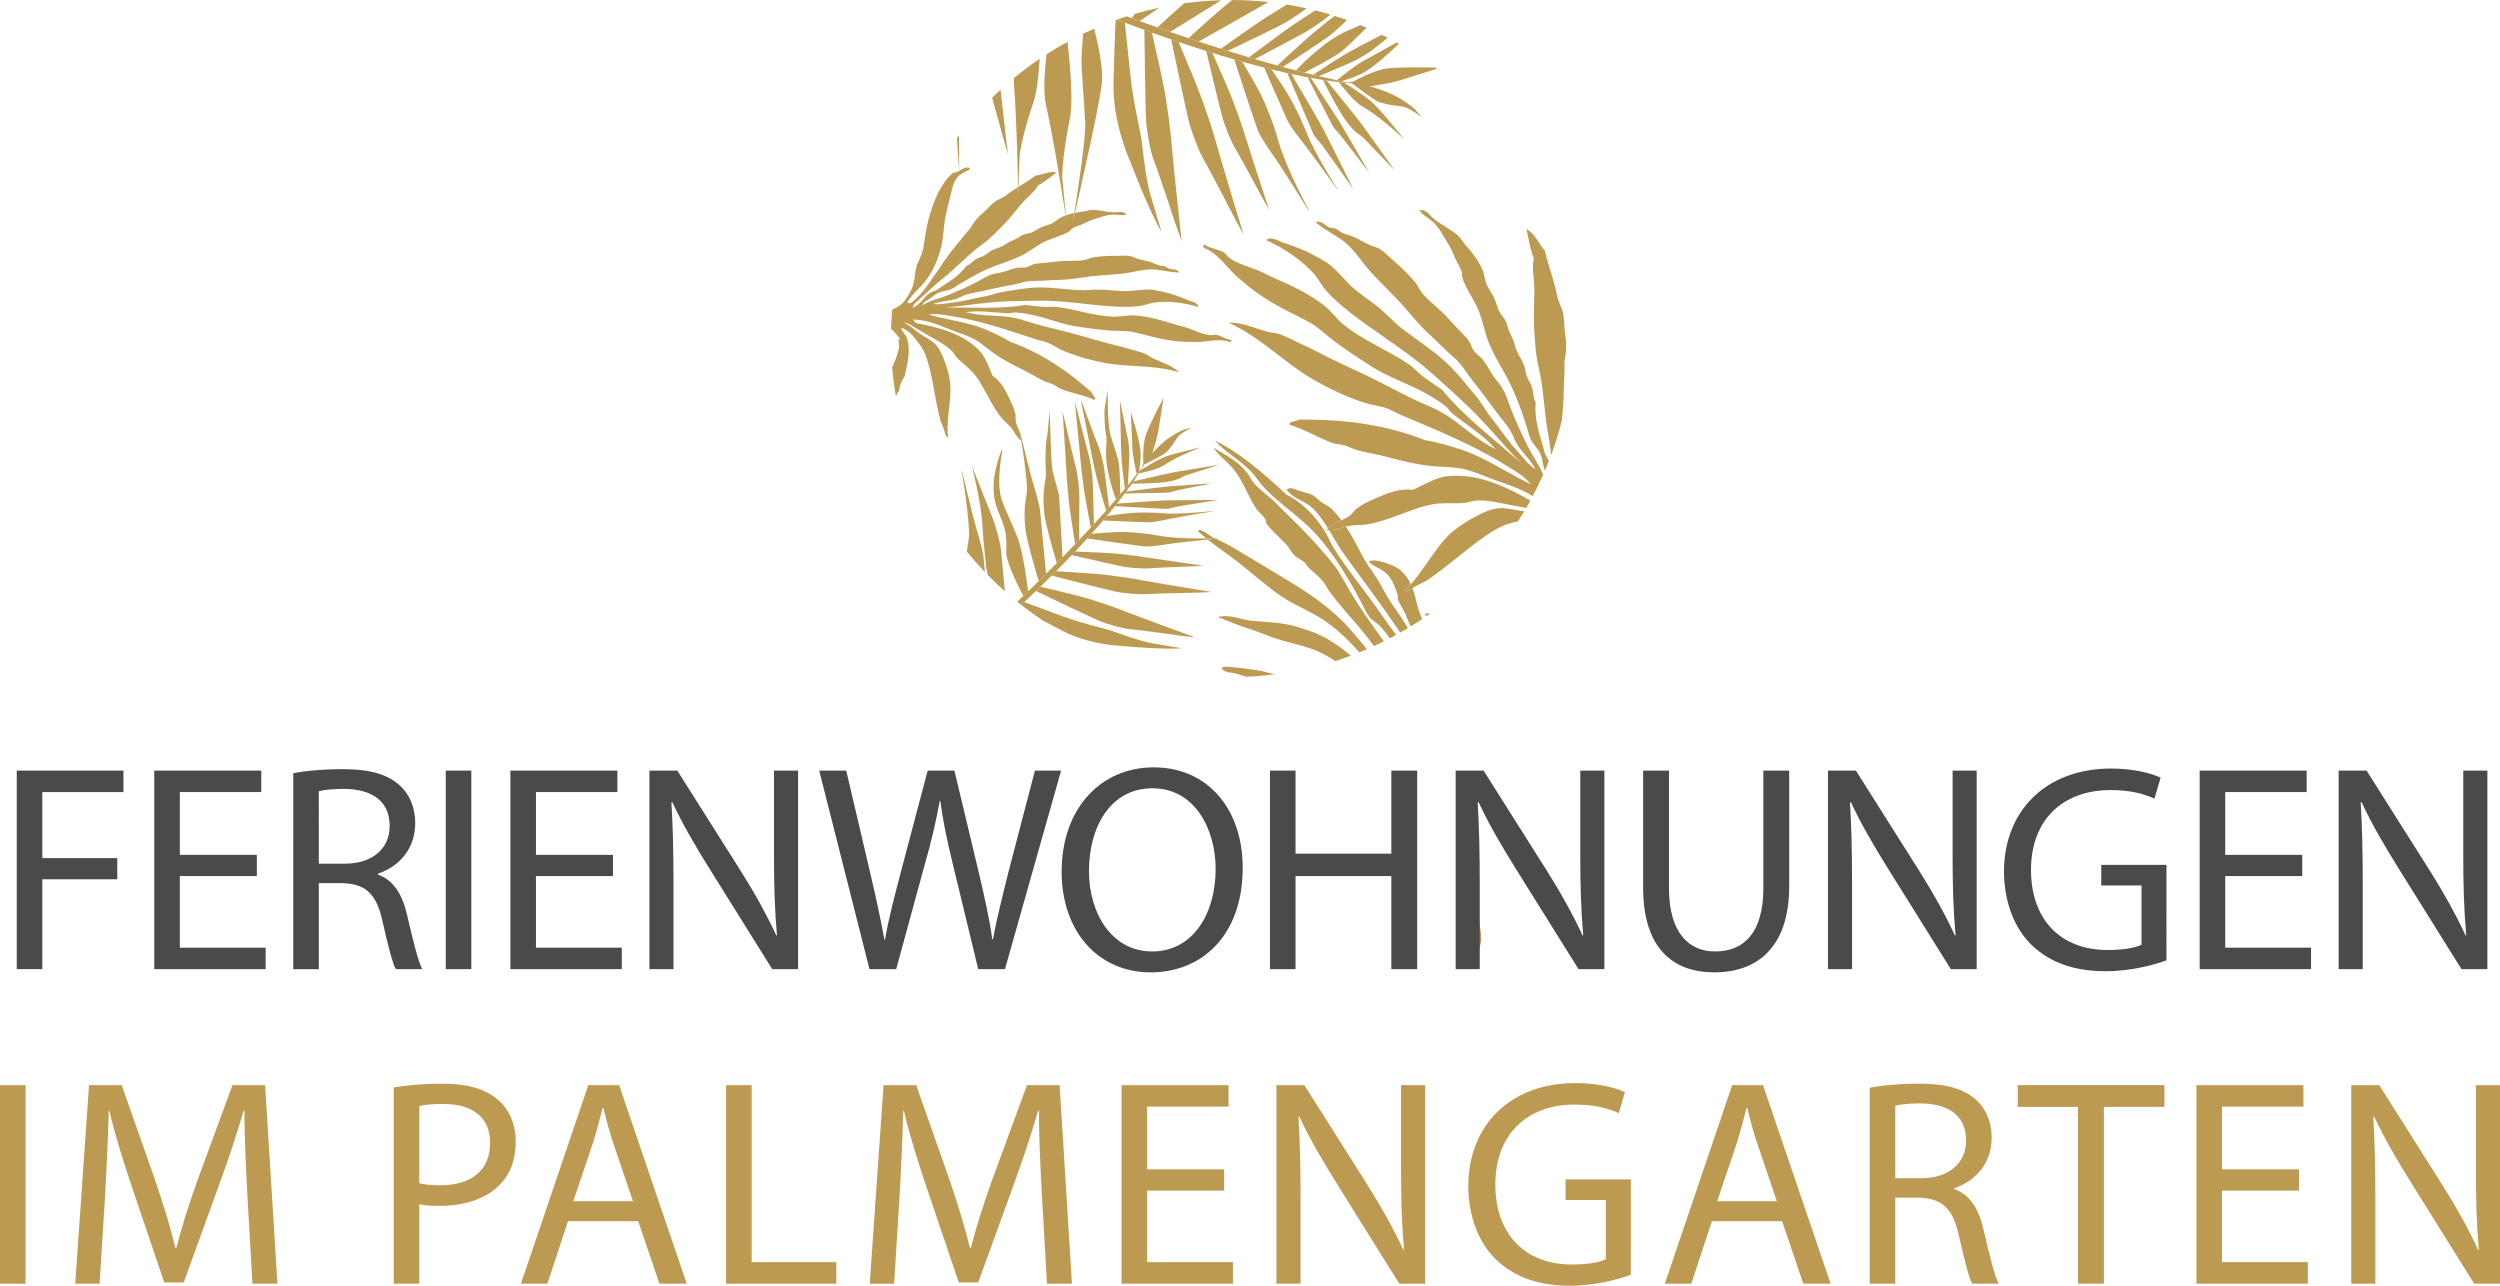 <?xml version="1.0" encoding="utf-8"?>
<!-- Generator: Adobe Illustrator 16.0.0, SVG Export Plug-In . SVG Version: 6.00 Build 0)  -->
<!DOCTYPE svg PUBLIC "-//W3C//DTD SVG 1.1//EN" "http://www.w3.org/Graphics/SVG/1.1/DTD/svg11.dtd">
<svg version="1.1" id="Ebene_1" xmlns="http://www.w3.org/2000/svg" xmlns:xlink="http://www.w3.org/1999/xlink" x="0px" y="0px"
	 width="210px" height="108px" viewBox="0 0 210 108" enable-background="new 0 0 210 108" xml:space="preserve">
<g>
	<path fill="#BD9A52" d="M123.381,65.364l-0.08-0.105c-0.291,0.205-0.099,0.572-0.117,0.839c-0.053,0.771-0.19,1.649-0.209,2.492
		c-0.063,3.273,0.096,6.663,0.023,9.993c0.398,0.317,0.762,0.88,1.159,1.209c0.532-0.839,0.146-1.752,0.008-2.758
		c-0.369-2.663-0.58-5.467-0.657-8.18c-0.033-1.199,0.084-2.322-0.088-3.438L123.381,65.364z"/>
	<g>
		<path fill="none" d="M89.89,9.848c-0.743,3.656-0.653,5.144-0.653,5.144l0.295,3.098c0.233-0.085,0.469-0.148,0.713-0.2
			c0.279-1.771,0.964-6.273,0.914-7.529c-0.064-1.574-0.357-4.734-0.308-5.623c0.02-0.348,0.07-1.108,0.124-1.903
			c-0.441,0.212-0.875,0.438-1.304,0.672c0.032,0.299,0.061,0.574,0.085,0.797C90.022,6.763,90.071,8.953,89.89,9.848z"/>
		<path fill="none" d="M123.973,42.046c-0.281,0.021-0.559,0.138-0.828,0.176c-0.756,0.104-1.612,0.004-2.433,0.084
			c-1.183,0.115-2.506,0.719-3.655,1.115c-0.845,0.292-1.461,0.516-2.316,0.638c-0.43,0.062-0.922,0.024-1.417,0.109
			c-0.091,0.016-0.18,0.044-0.27,0.067c0.468,0.701,0.855,1.422,1.22,2.148c0.369,0.74,0.818,1.347,1.279,2.036
			c0.42,0.623,0.748,1.338,1.148,1.969c0.451,0.711,0.947,1.349,1.373,2.048c0.066,0.109,0.122,0.221,0.186,0.331
			c0.087-0.053,0.171-0.11,0.257-0.164c-0.022-0.037-0.048-0.072-0.068-0.11c-0.155-0.288-0.291-0.698-0.468-1.065
			c-0.18-0.365-0.429-0.738-0.563-1.079c-0.038-0.098,0.025-0.237-0.001-0.334c-0.133-0.45-0.306-0.846-0.455-1.157
			c-0.504-1.053-1.372-1.095-1.998-1.662c0.292-0.234,0.868-0.08,1.279,0.039c0.473,0.136,1.181,0.451,1.424,0.676
			c0.405,0.375,0.659,0.767,0.846,1.167c1.005-1.109,1.886-2.734,2.953-3.898c0.58-0.632,1.396-1.189,2.156-1.616
			c0.716-0.403,1.592-0.837,2.313-0.876c0.632-0.037,1.423,0.187,2.098,0.265c0.057-0.094,0.109-0.189,0.164-0.284
			c-0.387-0.076-0.781-0.145-1.159-0.218C126.007,42.255,124.915,41.972,123.973,42.046z"/>
		<path fill="none" d="M85.651,13.08l-0.103,2.616c0.502-0.317,1.005-0.624,1.466-0.957c0.606-0.057,1.009-0.383,1.749-0.259
			c-0.516,0.371-0.992,0.793-1.563,1.093c-0.315,0.555-0.834,0.924-1.251,1.387c-0.418,0.463-0.8,0.975-1.21,1.445
			c-0.415,0.477-0.857,0.891-1.294,1.332c-0.431,0.435-0.923,0.768-1.421,1.161c-0.964,0.764-1.794,1.678-2.759,2.438
			c-0.724,0.572-1.417,1.247-2.069,1.828c-0.202,0.18-0.485,0.39-0.548,0.68c0.661-0.214,0.926-0.889,1.485-1.254
			c0.152-0.1,0.362-0.12,0.535-0.228c0.171-0.107,0.338-0.231,0.5-0.333c0.769-0.487,1.467-0.945,1.999-1.688
			c0.337-0.104,0.538-0.416,0.837-0.588c0.212-0.121,0.465-0.167,0.697-0.304c0.206-0.122,0.399-0.316,0.613-0.418
			c0.404-0.191,0.814-0.271,1.126-0.497c0.325-0.236,0.55-0.307,0.922-0.477c0.191-0.088,0.357-0.241,0.549-0.327
			c0.224-0.099,0.505-0.1,0.732-0.198c0.278-0.12,0.54-0.317,0.818-0.439c0.298-0.13,0.622-0.194,0.901-0.328
			c0.297-0.143,0.532-0.403,0.832-0.54c0.106-0.048,0.21-0.086,0.314-0.125c-0.225-1.469-0.98-6.303-1.666-9.374
			c-0.235-1.05-0.07-3.013,0.068-4.166c-0.192,0.124-0.386,0.246-0.575,0.374c-0.101,1.597-0.277,2.903-0.481,3.506
			C85.753,11.698,85.651,13.08,85.651,13.08z"/>
		<path fill="none" d="M92.567,6.905c-0.155,1.679-1.743,8.686-2.267,10.974c0.21-0.042,0.428-0.079,0.67-0.111
			c0.262-0.035,0.549-0.141,0.774-0.142c0.555-0.004,1.219,0.185,1.834,0.208c0.374,0.012,0.795-0.167,1.03,0.194
			c-0.359,0.101-0.728-0.019-1.107-0.005c-0.64,0.023-1.061,0.233-1.564,0.385c-0.358,0.107-0.598,0.214-0.908,0.376
			c-0.281,0.146-0.633,0.223-0.909,0.376c-0.14,0.077-0.225,0.233-0.345,0.304c-0.707,0.416-1.583,0.568-2.247,0.945
			c-0.634,0.36-1.225,0.835-1.817,1.105c-0.511,0.234-1.101,0.468-1.598,0.633c-1.28,0.424-2.403,1.042-3.459,1.681
			c-0.286,0.174-0.538,0.373-0.823,0.49c-0.309,0.126-0.661,0.121-0.994,0.263c-0.247,0.106-0.487,0.335-0.725,0.502
			c-0.235,0.166-0.585,0.286-0.634,0.568c0.688-0.457,1.467-0.572,2.24-0.896c0.841-0.353,1.667-0.706,2.424-1.122
			c0.385-0.213,0.799-0.463,1.19-0.589c0.322-0.104,0.714-0.131,1.091-0.25c0.344-0.107,0.724-0.255,1.05-0.305
			c0.25-0.039,0.514,0.011,0.762-0.044c0.223-0.05,0.422-0.208,0.641-0.264c0.297-0.073,0.653-0.079,0.973-0.114
			c0.335-0.038,0.685-0.066,1.022-0.109c0.694-0.089,1.41-0.001,2.128-0.103c0.286-0.042,0.551-0.187,0.84-0.236
			c0.622-0.107,1.249-0.139,1.931-0.13c0.336,0.003,0.741-0.04,1.058-0.003c0.226,0.026,0.499,0.176,0.769,0.259
			c0.313,0.096,0.66,0.146,0.974,0.238c0.278,0.082,0.529,0.235,0.812,0.316c0.159,0.044,0.303,0.008,0.444,0.062
			c0.134,0.052,0.251,0.166,0.375,0.205c0.323,0.103,0.682-0.019,0.86,0.323c-0.67,0.007-1.611-0.242-2.229-0.264
			c-0.79-0.027-1.645,0.255-2.516,0.353c-0.893,0.099-1.798,0.137-2.651,0.232c-0.86,0.094-1.694,0.271-2.558,0.295
			c-0.453,0.013-0.917,0.023-1.368,0.06c-0.469,0.039-0.938,0.001-1.368,0.06c-0.405,0.055-0.83,0.204-1.247,0.279
			c-0.94,0.166-1.77,0.367-2.593,0.542c-0.447,0.097-0.901,0.156-1.297,0.272c-0.355,0.104-0.662,0.321-1.015,0.412
			c-0.62,0.159-1.242,0.166-1.817,0.399c0.487,0.082,0.993-0.043,1.473-0.095c1.036-0.108,1.946-0.38,2.896-0.551
			c0.479-0.085,0.93-0.277,1.409-0.355c1.039-0.167,1.987-0.365,3.025-0.381c1.059-0.016,2.14,0.141,3.342,0.219
			c0.602,0.039,1.245-0.047,1.868-0.039c0.673,0.007,1.334,0.115,1.996,0.128c0.77,0.016,1.591-0.189,2.383-0.118
			c0.274,0.025,0.637,0.118,0.931,0.183c0.86,0.184,1.421,0.435,2.067,0.693c0.319,0.128,0.837,0.188,0.876,0.578
			c-1.2-0.386-2.658-0.533-3.724-0.375c-0.401,0.061-0.801,0.237-1.198,0.286c-1.29,0.165-2.794,0.011-4.209-0.138
			c-1.455-0.154-2.89-0.33-4.337-0.308c-1.415,0.023-2.733,0.029-3.998,0.144c-1.347,0.121-2.601,0.347-3.834,0.418
			c2.316,0.007,4.735,0.152,6.775-0.207c0.501,0.066,0.965,0.127,1.538,0.167c0.372,0.025,0.754-0.04,1.107,0.005
			c1.506,0.187,3.155,0.766,4.719,0.814c0.602,0.019,1.191-0.143,1.776-0.103c1.199,0.081,2.28,0.396,3.273,0.713
			c0.451,0.146,0.935,0.243,1.354,0.394c0.489,0.174,1.16,0.507,1.786,0.554c0.15,0.011,0.305-0.065,0.458-0.036
			c0.394,0.072,0.831,0.389,1.248,0.427c0.037,0.017,0.052,0.05,0.036,0.106c-0.065-0.009-0.056,0.08-0.113,0.085
			c-0.906-0.339-1.801-0.036-2.616-0.016c-0.611,0.014-1.241,0-1.854-0.06c-1.365-0.131-2.491-0.517-3.667-0.769
			c-0.628-0.136-1.311-0.075-1.996-0.129c-0.934-0.075-2.054-0.233-2.722-0.334c-1.316-0.193-2.551-0.745-3.789-0.986
			c-0.439-0.086-0.96-0.182-1.383-0.196c-0.206-0.007-0.404,0.073-0.613,0.065c-1.21-0.045-2.355-0.262-3.561-0.098
			c1.195,0.34,2.412,0.262,3.47,0.388c0.571,0.067,1.079,0.193,1.658,0.385c1.064,0.353,2.133,0.578,3.251,0.863
			c1.104,0.28,2.205,0.628,3.294,0.918c0.564,0.149,1.145,0.273,1.701,0.44c0.552,0.167,1.144,0.294,1.644,0.485
			c0.228,0.086,0.461,0.288,0.698,0.399c0.777,0.369,1.636,0.624,2.203,1.169c-2.162-0.641-4.262-0.4-6.235-0.777
			c-1.333-0.255-2.648-0.635-3.718-1.129c-0.336-0.155-0.664-0.397-1.031-0.549c-0.313-0.129-0.681-0.185-1.016-0.295
			c-2.263-0.74-4.668-1.582-7.176-1.968c-0.594-0.09-1.222-0.245-1.847-0.108c1.674,0.444,3.386,0.655,4.712,1.219
			c0.72,0.305,1.553,0.686,2.118,1.055c2.821,1.009,4.929,2.559,6.856,4.244c0.012,0.225,0.465,0.496,0.212,0.635
			c-0.811-0.38-1.828-0.555-2.745-0.891c-0.24-0.088-0.442-0.281-0.698-0.401c-0.279-0.131-0.592-0.186-0.861-0.323
			c-0.504-0.257-0.999-0.566-1.498-0.816c-1.047-0.527-2.039-1.018-2.887-1.668c-0.454-0.348-0.836-0.678-1.278-0.938
			c-0.514-0.302-1.027-0.459-1.666-0.688c-1.087-0.391-2.231-1.028-3.633-1.018c0.162,0.039,0.181,0.188,0.261,0.289
			c1.781,0.32,3.412,0.798,4.509,1.595c0.488,0.354,0.916,0.723,1.194,1.176c0.334,0.546,0.519,1.109,0.771,1.674
			c0.713,0.463,1.093,1.246,1.436,1.967c0.208,0.437,0.397,0.863,0.476,1.278c0.032,0.165-0.017,0.353,0.023,0.558
			c0.067,0.348,0.238,0.667,0.368,0.991l0.02,0.033c0,0,0.006,0.023,0.015,0.059c0.042,0.116,0.068,0.234,0.087,0.353
			c0.233,0.944,0.805,3.246,0.983,3.829c0.227,0.738,0.55,1.856,0.587,2.392c0.035,0.477,0.408,4.304,0.491,5.155
			c0.311-0.308,0.605-0.604,0.897-0.898c-0.182-0.607-0.946-3.203-1.046-4.145c-0.23-2.149,0.174-2.683,0.131-3.464
			c-0.124-2.204,0.134-3.219,0.134-3.219l0.189-1.972c0,0,0.097,4.048,0.207,4.859c0.104,0.764,0.549,1.856,0.587,2.393
			c0.036,0.492,0.249,4.399,0.285,5.054c0.367-0.374,0.723-0.741,1.059-1.092c-0.126-0.782-0.458-2.876-0.53-3.587
			c-0.179-1.77-0.178-2.047-0.213-2.686c-0.099-1.806-0.316-4.857-0.315-4.857l0.244,0.991c0,0,0.675,2.981,0.847,3.604
			c0.174,0.624,0.277,1.671,0.308,2.111c0.024,0.363-0.003,3.131-0.014,4.077c0.344-0.364,0.672-0.713,0.981-1.049
			c-0.13-0.688-0.518-2.766-0.608-3.459c-0.221-1.675-0.231-1.938-0.283-2.542c-0.151-1.706-0.45-4.592-0.45-4.592l0.253,0.944
			c0,0,0.707,2.835,0.884,3.429c0.177,0.593,0.306,1.585,0.348,2.002c0.036,0.354,0.109,3.113,0.13,3.92
			c0.363-0.396,0.704-0.774,1.017-1.127c-0.201-0.676-0.704-2.386-0.842-2.977c-0.351-1.493-0.381-1.73-0.483-2.273
			c-0.287-1.53-0.816-4.115-0.817-4.114l0.317,0.822c0,0,0.906,2.474,1.122,2.989c0.217,0.514,0.422,1.396,0.498,1.769
			c0.062,0.312,0.357,2.717,0.453,3.504c0.204-0.232,0.398-0.456,0.58-0.666c-0.002-0.007-0.406-0.976-0.701-2.49
			c-0.296-1.521-0.001-2.3-0.121-2.825c-0.12-0.533-0.177-2.027-0.128-2.343c0.048-0.315,0.266-1.544,0.266-1.544
			s-0.071,2.774,0.229,3.814c0.3,1.041,0.618,1.77,0.705,2.438c0.07,0.546,0.111,2.001,0.124,2.51
			c0.128-0.152,0.258-0.304,0.373-0.443c-0.066-0.525-0.236-1.89-0.266-2.363c-0.074-1.18-0.065-1.364-0.071-1.792
			c-0.016-1.205-0.079-3.24-0.078-3.238l0.144,0.655c0,0,0.389,1.974,0.494,2.387c0.103,0.411,0.146,1.109,0.154,1.402
			c0.006,0.232-0.087,1.945-0.126,2.645c0.302-0.367,0.551-0.678,0.748-0.93c-0.083-0.349-0.341-1.479-0.364-2.17
			c-0.028-0.824-0.138-3.036-0.138-3.036s0.694,2.069,0.816,3.229c0.06,0.575-0.06,1.377-0.121,1.731
			c0.086-0.113,0.157-0.206,0.215-0.283l0.144-0.377c0,0-0.093-1.502,0.214-2.393c0.308-0.893,1.482-3.115,1.482-3.115
			s-0.325,2.144-0.433,2.788c-0.108,0.646-0.515,1.888-0.515,1.888s0.421-0.517,1.032-1.021c0.611-0.504,1.385-0.914,1.711-1.001
			c0.326-0.088,0.558-0.13,0.558-0.13s-0.937,0.418-1.222,0.87c-0.285,0.45-0.678,1.023-0.997,1.265
			c-0.32,0.242-1.78,0.965-1.78,0.965l-0.003,0.005c-0.005,0.009-0.082,0.158-0.258,0.448c0.34-0.215,1.226-0.764,1.823-1.033
			c0.751-0.339,3.228-0.874,3.228-0.874s-1.911,0.688-3.105,1.498c-0.612,0.414-2.053,0.669-2.117,0.681
			c-0.119,0.188-0.268,0.411-0.446,0.671c0.392-0.09,1.826-0.419,2.291-0.522c1.178-0.26,1.178-0.26,1.573-0.323
			c1.154-0.185,3.285-0.544,3.336-0.55l-2.723,0.867c-0.387,0.113-0.47,0.362-1.574,0.557c-0.905,0.162-2.783,0.167-3.04,0.167
			c-0.142,0.202-0.3,0.422-0.478,0.661c0.441-0.056,1.818-0.232,2.274-0.287c1.19-0.143,1.19-0.143,1.585-0.168
			c1.154-0.077,3.29-0.237,3.34-0.237l-2.794,0.565c-0.394,0.071-0.73,0.227-1,0.225c-0.237-0.001-2.894,0.052-3.525,0.066
			c-0.198,0.264-0.418,0.549-0.66,0.855c0.505-0.038,2.144-0.159,2.683-0.194c1.399-0.09,1.399-0.09,1.864-0.091
			c1.361-0.004,3.878-0.032,3.938-0.029l-3.26,0.53c-0.462,0.062-0.847,0.249-1.166,0.222c-0.29-0.024-3.614-0.196-4.229-0.228
			c-0.209,0.262-0.435,0.537-0.677,0.828c0.529-0.082,1.686-0.251,2.323-0.276c1.696-0.064,2.315,0.064,2.926,0.07
			c1.726,0.017,3.688-0.222,3.689-0.222l-0.074,0.036c0,0-2.818,0.468-3.416,0.6c-0.6,0.132-1.505,0.318-1.925,0.32
			c-0.35,0.001-2.96-0.116-3.837-0.155c-0.301,0.354-0.623,0.725-0.974,1.119c0.249-0.023,2.034-0.188,2.944-0.145
			c1.966,0.097,2.699,0.335,3.411,0.41c1.188,0.123,2.454,0.135,3.297,0.125c-0.245-0.199-0.487-0.402-0.721-0.624
			c0.15-0.195,0.442,0.021,0.56,0.08c0.226,0.112,0.446,0.315,0.653,0.425c0.069,0.037,0.141,0.068,0.211,0.103
			c0.156-0.006,0.265-0.01,0.264-0.011l-0.081,0.041c0,0-0.041,0.004-0.102,0.01c0.455,0.223,0.918,0.426,1.304,0.653
			c1.678,0.992,3.213,1.924,4.859,2.92c1.696,1.025,3.561,2.274,5.047,3.946c0.512,0.576,1.007,1.165,1.497,1.76
			c0.196-0.085,0.391-0.174,0.585-0.263c-0.357-0.476-0.721-0.948-1.101-1.407c-0.851-1.032-1.806-2.039-2.598-3.125
			c-0.234-0.32-0.406-0.698-0.668-0.998c-0.311-0.362-0.813-0.743-1.132-1.064c-0.126-0.127-0.201-0.317-0.32-0.426
			c-0.28-0.252-0.616-0.352-0.864-0.597c-0.258-0.25-0.406-0.6-0.683-0.904c-0.53-0.588-1.181-1.111-1.651-1.755
			c-0.088-0.12-0.028-0.234-0.095-0.346c-0.213-0.365-0.591-0.628-0.813-0.971c-0.667-1.034-1.093-2.311-1.868-3.259
			c-0.534-0.654-1.255-1.136-1.692-1.808c0.988,0.597,2.061,1.107,2.834,2.112c0.206,0.265,0.322,0.572,0.548,0.837
			c0.515,0.608,1.259,1.091,1.851,1.688c1.24,1.255,2.441,2.356,3.652,3.749c0.61,0.705,1.313,1.453,1.771,2.247
			c0.475,0.818,1.021,1.799,1.575,2.649c0.658,1.01,1.377,1.992,2.086,2.979c0.166-0.083,0.332-0.167,0.496-0.253
			c-0.24-0.335-0.486-0.655-0.741-0.945c-0.298-0.339-0.703-0.504-0.973-0.85c-0.118-0.154-0.239-0.378-0.346-0.573
			c-0.318-0.573-0.658-1.288-1.016-1.903c-0.855-1.476-1.865-3.073-3.081-4.429c-1.298-1.445-2.989-2.488-4.343-3.894
			c-0.414-0.431-0.729-0.969-1.133-1.397c-0.944-1-2.194-1.615-3.051-2.619c2.074,1.006,4.049,2.719,6.006,4.557
			c1.195,0.536,2.379,1.712,3.225,3.069c0.307,0.492,0.501,1.034,0.828,1.544c1.139,1.782,2.581,3.501,3.814,5.296
			c0.444,0.645,0.907,1.251,1.341,1.859c0.114-0.063,0.226-0.129,0.339-0.194c-1.502-2.281-3.164-4.428-4.696-6.565
			c-0.421-0.587-0.836-1.326-1.278-2.046c-0.069-0.002-0.138,0.009-0.209-0.003c0.037-0.048,0.09-0.077,0.132-0.12
			c-0.323-0.521-0.659-1.029-1.032-1.448c-0.879-0.983-1.76-0.902-2.45-1.82c0.305-0.294,0.735-0.007,1.079,0.104
			c0.359,0.118,0.785,0.178,1.091,0.343c0.258,0.14,0.515,0.434,0.812,0.637c0.283,0.193,0.616,0.33,0.826,0.545
			c0.298,0.305,0.56,0.62,0.801,0.939c0.258-0.122,0.513-0.249,0.736-0.425c0.221-0.171,0.335-0.402,0.51-0.542
			c0.442-0.347,1.004-0.612,1.594-0.869c0.978-0.425,2.041-0.879,3.162-0.722c0.748-0.347,1.424-0.75,2.237-1.006
			c0.677-0.213,1.429-0.209,2.229-0.138c1.647,0.146,3.513,0.957,5.403,2.043c0.068-0.124,0.131-0.251,0.197-0.376
			c-1.209-0.759-2.542-1.091-3.698-1.543c-0.845-0.329-1.498-0.62-2.279-0.768c-0.67-0.126-1.344-0.13-2.104-0.178
			c-1.42-0.088-2.848-0.463-4.361-0.853c-0.721-0.185-1.489-0.307-2.22-0.489c-0.391-0.1-0.754-0.318-1.147-0.431
			c-0.361-0.104-0.733-0.086-1.053-0.209c-1.215-0.465-2.394-1.182-3.541-1.509c-0.133-0.363,0.562-0.239,0.769-0.453
			c3.41-0.008,6.884,0.283,10.604,1.739c0.891,0.125,2.062,0.471,3.051,0.794c1.824,0.595,3.73,1.884,5.807,2.905
			c-0.512-0.686-1.277-1.081-1.955-1.51c-2.859-1.809-6.016-3.07-8.938-4.308c-0.435-0.184-0.853-0.451-1.28-0.594
			c-0.5-0.168-1.042-0.212-1.515-0.352c-1.508-0.44-3.166-1.211-4.729-2.124c-2.313-1.349-4.219-3.433-6.953-4.683
			c1.048-0.052,2.134,0.443,3.235,0.755c0.338,0.095,0.747,0.097,1.055,0.208c0.67,0.247,1.374,0.639,2.077,0.955
			c0.707,0.317,1.398,0.704,2.095,1.045c1.349,0.665,2.761,1.279,4.118,1.965c1.371,0.694,2.643,1.405,4.025,1.984
			c0.748,0.313,1.369,0.633,2.002,1.066c1.174,0.8,2.33,1.946,3.832,2.652c-1.072-1.219-2.412-2.007-3.67-3.024
			c-0.217-0.175-0.346-0.428-0.561-0.602c-0.438-0.356-1.044-0.718-1.563-1.016c-1.457-0.842-3.18-1.372-4.674-2.327
			c-0.758-0.486-2.023-1.307-3.029-2.053c-0.735-0.545-1.372-1.205-2.122-1.619c-1.405-0.777-2.872-1.377-4.362-2.441
			c-0.668-0.478-1.315-1.016-1.918-1.566c-0.803-0.733-1.438-1.824-2.646-2.278c-0.051-0.057,0.036-0.14-0.039-0.188
			c0.033-0.071,0.077-0.09,0.128-0.075c0.452,0.328,1.171,0.392,1.63,0.664c0.179,0.106,0.268,0.318,0.43,0.439
			c0.671,0.501,1.637,0.753,2.28,1.006c0.554,0.217,1.127,0.543,1.707,0.793c1.275,0.549,2.637,1.182,3.916,2.153
			c0.623,0.473,1.074,1.15,1.697,1.661c1.617,1.32,3.783,2.183,5.461,3.315c0.395,0.265,0.722,0.664,1.119,0.965
			c0.61,0.465,1.131,0.81,1.691,1.182c1.739,2.149,4.301,4.124,6.639,6.146c-1.179-1.151-2.244-2.479-3.494-3.782
			c-1.172-1.225-2.494-2.386-3.896-3.649c-1.438-1.291-3.036-2.371-4.634-3.491c-1.556-1.09-3.203-2.255-4.357-3.55
			c-0.354-0.4-0.604-0.926-0.956-1.337c-0.934-1.094-2.529-2.226-4.072-2.889c0.379-0.357,0.953,0.036,1.385,0.187
			c0.875,0.304,1.658,0.544,2.688,1.112c0.352,0.195,0.797,0.418,1.096,0.634c0.858,0.623,1.504,1.548,2.293,2.208
			c0.679,0.566,1.436,1.038,2.121,1.619c0.636,0.54,1.207,1.189,1.847,1.677c1.276,0.975,2.502,1.764,3.554,2.711
			c1.03,0.924,1.811,1.954,2.71,3.034c0.415,0.5,0.7,1.087,1.107,1.594c0.807,1.005,1.485,2.074,2.433,3.094
			c0.438,0.471,0.837,1.042,1.4,1.388c-0.375-0.743-0.995-1.292-1.48-1.997c-0.275-0.4-0.396-0.887-0.662-1.303
			c-0.296-0.466-0.699-0.923-1.066-1.411c-0.676-0.898-1.336-1.829-2.137-2.819c-0.355-0.439-0.652-0.963-1.013-1.375
			c-0.38-0.436-0.886-0.809-1.323-1.258c-0.422-0.434-0.879-0.849-1.324-1.259c-0.85-0.782-1.532-1.69-2.317-2.542
			c-0.776-0.842-1.651-1.673-2.463-2.556c-0.791-0.861-1.408-1.894-2.226-2.56c-0.642-0.521-1.804-1.095-2.474-1.689
			c0.478-0.187,0.731,0.249,1.149,0.43c0.158,0.068,0.375,0.057,0.555,0.122c0.189,0.068,0.303,0.233,0.5,0.327
			c0.355,0.167,0.743,0.23,1.093,0.394c0.396,0.183,0.789,0.437,1.188,0.613c0.345,0.153,0.751,0.242,1.001,0.414
			c0.352,0.24,0.722,0.641,1.062,0.931c0.692,0.589,1.297,1.172,1.83,1.825c0.246,0.302,0.387,0.682,0.639,0.973
			c0.633,0.731,1.43,1.27,2.053,1.97c0.301,0.339,0.628,0.673,0.933,1.004c0.29,0.316,0.646,0.634,0.878,0.97
			c0.172,0.245,0.234,0.579,0.417,0.826c0.2,0.273,0.511,0.454,0.728,0.712c0.283,0.337,0.537,0.817,0.789,1.228
			c0.277,0.449,0.646,0.821,0.882,1.209c0.284,0.469,0.481,1.084,0.684,1.637c0.398,1.081,0.921,2.161,1.458,3.252
			c0.415,0.84,0.947,1.544,1.286,2.369c0.047-0.105,0.098-0.208,0.143-0.313c-0.036-0.107-0.073-0.214-0.099-0.316
			c-0.094-0.377-0.133-0.819-0.291-1.142c-0.21-0.436-0.568-0.739-0.77-1.137c-0.185-0.365-0.264-0.789-0.4-1.214
			c-0.504-1.569-1.095-3.176-2.012-4.725c-0.358-0.603-0.748-1.354-1.057-2.038c-0.359-0.792-0.541-1.786-0.863-2.706
			c-0.34-0.96-1.088-1.881-1.437-2.921c-0.059-0.177-0.008-0.408-0.081-0.608c-0.145-0.396-0.432-0.783-0.586-1.176
			c-0.171-0.434-0.318-0.752-0.585-1.175c-0.374-0.595-0.614-1.176-1.237-1.76c-0.369-0.345-0.845-0.547-1.119-0.965
			c0.553-0.158,0.818,0.392,1.207,0.707c0.639,0.516,1.472,0.907,2.026,1.398c0.226,0.201,0.421,0.558,0.655,0.823
			c0.611,0.691,1.038,1.25,1.391,2.017c0.182,0.399,0.19,0.866,0.364,1.27c0.163,0.381,0.437,0.728,0.622,1.121
			c0.174,0.366,0.266,0.795,0.439,1.159c0.142,0.298,0.425,0.545,0.563,0.843c0.119,0.257,0.152,0.555,0.27,0.81
			c0.225,0.498,0.39,0.766,0.512,1.288c0.119,0.5,0.461,0.939,0.701,1.489c0.125,0.291,0.149,0.652,0.25,0.958
			c0.113,0.342,0.33,0.609,0.436,0.918c0.15,0.437,0.08,0.925,0.331,1.326c-0.115,1.213,0.188,2.287,0.539,3.449
			c0.073,0.247,0.133,0.518,0.21,0.774c0.082,0.259,0.273,0.462,0.341,0.698c0.002,0.008,0.003,0.016,0.005,0.023
			c0.068-0.176,0.144-0.349,0.209-0.526c-0.071-0.586-0.15-1.178-0.259-1.751c-0.308-1.61-0.345-3.26-0.649-4.869
			c-0.156-0.833-0.36-1.601-0.416-2.417c-0.055-0.826-0.138-1.631-0.14-2.475c-0.004-0.832,0.058-1.681,0.042-2.512
			c-0.015-0.832-0.216-1.658-0.048-2.494c-0.313-0.8-0.423-1.644-0.619-2.469c0.851,0.526,0.972,1.207,1.534,1.794
			c0.251,1.084,0.668,2.177,0.941,3.314c0.052,0.205,0.086,0.433,0.137,0.645c0.105,0.429,0.354,0.83,0.458,1.251
			c0.118,0.479,0.084,1.107,0.169,1.699c0.123,0.854,0.171,1.321-0.012,2.217c-0.063,0.308-0.012,0.664-0.023,1.015
			c-0.021,0.633-0.059,1.231-0.07,1.941c-0.011,0.728-0.08,1.37-0.158,2.202c-0.001,0.014-0.006,0.028-0.007,0.043
			c0.556-2.213,0.854-4.527,0.854-6.911c0-9.255-4.449-17.474-11.333-22.667c-0.701,0.223-2.541,0.806-3.188,1.001
			c-0.807,0.243-2.473,0.481-2.473,0.481s0.837,0.192,1.768,0.613c0.933,0.42,1.846,1.085,2.133,1.413
			c0.289,0.328,0.468,0.572,0.468,0.572s-1.017-0.848-1.702-0.92c-0.686-0.074-1.57-0.202-2.031-0.435
			c-0.461-0.232-2.129-1.514-2.129-1.514l0,0c-0.003,0-0.223-0.003-0.669-0.044c0.444,0.273,1.579,0.986,2.231,1.524
			c0.82,0.678,2.85,3.248,2.85,3.248s-1.887-1.826-3.501-2.749c-0.828-0.474-1.946-2.001-1.994-2.066
			c-0.285-0.032-0.629-0.076-1.031-0.135c0.327,0.401,1.527,1.877,1.911,2.36c0.973,1.218,0.973,1.218,1.271,1.639
			c0.871,1.233,2.504,3.5,2.538,3.556l-2.554-2.662c-0.351-0.384-0.688-0.338-1.543-1.507c-0.688-0.941-1.75-3.072-1.929-3.434
			c-0.313-0.049-0.656-0.107-1.033-0.176c0.316,0.479,1.306,1.976,1.63,2.473c0.845,1.3,0.845,1.3,1.1,1.743
			c0.747,1.294,2.15,3.679,2.18,3.739l-2.246-2.918c-0.307-0.417-0.681-0.717-0.832-1.031c-0.134-0.276-1.71-3.323-2.086-4.05
			c-0.419-0.079-0.875-0.171-1.367-0.277c0.338,0.575,1.407,2.397,1.754,3c0.902,1.571,0.902,1.571,1.17,2.11
			c0.781,1.578,2.25,4.479,2.279,4.551l-2.473-3.479c-0.335-0.5-0.77-0.839-0.922-1.224c-0.138-0.353-1.834-4.304-2.148-5.036
			c-0.422-0.093-0.867-0.197-1.341-0.313c0.396,0.568,1.252,1.811,1.644,2.536c1.043,1.931,1.246,2.722,1.588,3.435
			c0.968,2.012,2.363,4.151,2.365,4.15l-0.084-0.064c0,0-2.147-3-2.643-3.62c-0.495-0.619-1.227-1.562-1.468-2.049
			c-0.203-0.403-1.557-3.498-2.011-4.538c-0.582-0.147-1.194-0.309-1.849-0.491c0.162,0.263,1.376,2.248,1.845,3.333
			c1.014,2.335,1.155,3.322,1.477,4.189c0.904,2.45,2.318,5.005,2.318,5.004l-0.09-0.072c0,0-2.214-3.558-2.732-4.287
			c-0.52-0.727-1.282-1.839-1.512-2.43c-0.219-0.562-1.809-5.447-1.964-5.924c-0.587-0.168-1.2-0.351-1.842-0.549
			c0.423,0.946,1.46,3.284,1.767,4.113c0.778,2.104,0.863,2.448,1.106,3.224c0.686,2.189,1.911,5.866,1.91,5.867l-0.622-1.104
			c0,0-1.796-3.347-2.213-4.029c-0.416-0.683-0.875-1.929-1.049-2.46c-0.152-0.459-1.146-4.658-1.41-5.772
			c-0.738-0.232-1.512-0.485-2.321-0.759c0.484,1.144,1.696,4.027,2.048,5.047c0.889,2.577,0.982,3,1.255,3.951
			c0.771,2.684,2.156,7.19,2.158,7.191l-0.731-1.342c0,0-2.101-4.082-2.592-4.911c-0.491-0.83-1.014-2.356-1.213-3.005
			c-0.173-0.569-1.28-5.843-1.552-7.144c-0.522-0.18-1.067-0.374-1.618-0.572c0.277,1.196,1,4.36,1.167,5.475
			c0.418,2.778,0.428,3.238,0.522,4.268c0.266,2.905,0.811,7.775,0.811,7.776l-0.512-1.432c0,0-1.425-4.357-1.785-5.239
			c-0.36-0.883-0.605-2.53-0.681-3.232c-0.068-0.631-0.142-6.625-0.156-7.844c-0.532-0.194-1.082-0.4-1.64-0.611
			c0.099,0.943,0.348,3.331,0.471,4.468c0.266,2.458,0.853,4.67,0.953,5.568c0.4,3.603,0.746,4.491,0.746,4.491l0.903,3.021
			c-0.001,0.001-0.807-1.209-2.525-5.628c-0.272-0.696-1.56-3.535-1.502-6.831c0.029-1.67,0.14-4.402,0.177-5.305
			c-0.609,0.218-1.206,0.461-1.794,0.719C92.279,3.852,92.673,5.763,92.567,6.905z"/>
		<path fill="none" d="M111.544,3.104c-0.323,0.251-2.933,1.966-3.786,2.525c0.384,0.104,0.752,0.202,1.099,0.292
			c0.007-0.007,0.896-1.027,2.476-2.234c1.354-1.034,2.327-1.259,2.919-1.577c-0.366-0.148-0.734-0.293-1.107-0.427
			C112.652,2.205,111.893,2.834,111.544,3.104z"/>
		<path fill="none" d="M81.463,14.104c0.037,0.19-0.232,0.239-0.345,0.305c-0.161,0.094-0.342,0.174-0.492,0.283
			c-0.496,0.366-0.612,1.028-0.814,1.854c-0.127,0.513-0.26,1.04-0.364,1.512c-0.182,0.821-0.174,1.691-0.353,2.525
			c-0.232,1.076-0.688,2.092-1.199,2.808c-0.56,0.783-1.27,1.269-1.695,2.032c0.327,0.163,0.557-0.171,0.754-0.348
			c0.759-0.688,1.35-1.732,1.968-2.548c0.104-0.136,0.166-0.287,0.26-0.417c0.364-0.508,0.64-0.906,0.991-1.323
			c0.343-0.408,0.616-0.764,0.915-1.132c0.165-0.205,0.368-0.383,0.484-0.587c0.336-0.598,0.594-0.838,1.083-1.26
			c0.338-0.293,0.625-0.666,0.928-0.879c0.267-0.187,0.603-0.29,0.874-0.482c0.133-0.094,0.266-0.206,0.394-0.297
			c0.215-0.153,0.438-0.288,0.659-0.429c-0.027-1.627-0.115-5.846-0.338-8.606c-0.013-0.167-0.014-0.354-0.004-0.558
			c-0.384,0.317-0.757,0.645-1.123,0.981l0.618,5.437c0,0-0.827-2.904-1.322-4.77c-1.006,0.988-1.94,2.048-2.791,3.173l0.021,2.976
			C80.86,14.197,81.115,13.992,81.463,14.104z"/>
		<path fill="none" d="M97.223,2.306c0.332-0.309,1.271-1.179,2.236-2.026c-0.701,0.097-1.393,0.217-2.076,0.364
			c-0.73,0.518-1.361,0.938-1.654,1.13C96.243,1.961,96.729,2.131,97.223,2.306z"/>
		<path fill="none" d="M100.685,3.492c0.643,0.213,1.269,0.416,1.866,0.604c0.83-0.591,3.061-2.173,3.842-2.663
			c0.799-0.501,1.315-0.818,1.707-1.05c-0.521-0.085-1.047-0.159-1.578-0.216c-0.055,0.039-0.11,0.082-0.16,0.11
			C105.813,0.598,101.415,3.08,100.685,3.492z"/>
		<path fill="none" d="M105.41,4.965c0.666,0.195,1.298,0.375,1.884,0.537c0.667-0.618,2.352-2.176,2.956-2.675
			c1.051-0.869,1.496-1.218,1.859-1.492c-0.118-0.038-0.236-0.074-0.355-0.11c-0.604,0.51-1.488,1.099-1.893,1.353
			C109.475,2.821,106.33,4.48,105.41,4.965z"/>
		<path fill="none" d="M95.318,1.169c-0.224,0.066-0.448,0.133-0.669,0.204c0.138,0.051,0.278,0.104,0.415,0.154
			C95.069,1.519,95.163,1.384,95.318,1.169z"/>
		<path fill="none" d="M103.137,4.277c0.617,0.192,1.208,0.373,1.772,0.541c0.722-0.543,2.9-2.179,3.647-2.68
			c1.004-0.673,1.537-1.018,1.932-1.264c-0.244-0.062-0.492-0.114-0.738-0.169c-0.636,0.492-1.489,1.023-1.896,1.26
			C107.447,2.201,104.232,3.751,103.137,4.277z"/>
		<path fill="none" d="M103.778,56.564c-0.368-0.104-0.928-0.016-1.17-0.451c0.157-0.157,0.479-0.11,0.678-0.094
			c0.79,0.061,1.625,0.177,2.379,0.288c0.482,0.07,0.946,0.253,1.427,0.335c1.745-0.221,3.441-0.596,5.073-1.115
			c-0.646-0.42-1.289-0.772-1.931-1.004c-0.869-0.313-1.727-0.487-2.647-0.753c-0.897-0.259-1.748-0.663-2.622-0.941
			c-0.91-0.286-1.771-0.643-2.661-0.992c1.008-0.271,1.91,0.212,2.806,0.301c1.373,0.134,2.685,0.138,4.004,0.563
			c0.395,0.127,0.848,0.261,1.225,0.411c1.119,0.444,2.141,1.133,3.138,1.962c0.24-0.089,0.477-0.184,0.714-0.28
			c-1.151-1.266-2.11-2.176-3.39-2.95c-1.121-0.679-2.365-1.153-3.475-1.964c-1.172-0.854-2.221-1.776-3.33-2.658
			c-0.818-0.649-1.708-1.226-2.554-1.901c-1,0.103-2.663,0.277-3.131,0.354c-0.682,0.112-1.715,0.263-2.204,0.22
			c-0.463-0.041-4.386-0.606-4.78-0.663c-0.318,0.352-0.656,0.717-1.014,1.097c0.802,0.029,2.78,0.107,3.458,0.177
			c1.727,0.179,1.995,0.237,2.616,0.334c1.752,0.273,4.722,0.681,4.722,0.679l-0.979,0.057c0,0-2.936,0.103-3.552,0.161
			c-0.615,0.056-1.638-0.053-2.065-0.112c-0.371-0.053-3.624-0.798-4.487-0.998c-0.414,0.435-0.855,0.888-1.323,1.358
			c0.958,0.055,3.375,0.199,4.203,0.302c2.092,0.265,2.419,0.346,3.171,0.482c2.127,0.382,5.727,0.962,5.727,0.962l-1.182,0.049
			c0,0-3.549,0.065-4.293,0.124c-0.744,0.058-1.981-0.102-2.5-0.186c-0.455-0.075-4.496-1.112-5.488-1.368
			c-0.303,0.302-0.624,0.614-0.95,0.93c0.925,0.217,3.367,0.798,4.196,1.063c2.071,0.66,2.394,0.811,3.14,1.098
			c2.105,0.813,5.67,2.102,5.671,2.102l-1.169-0.135c0,0-3.51-0.5-4.246-0.553c-0.736-0.05-1.961-0.445-2.475-0.633
			c-0.46-0.168-4.641-2.171-5.492-2.58c-0.317,0.304-0.648,0.616-0.986,0.933c0.688,0.256,2.428,0.901,3.258,1.205
			c1.797,0.658,3.532,1.007,4.189,1.244c2.638,0.958,3.371,1.021,3.371,1.021l2.405,0.405c0.001,0.001-1.114,0.148-4.77-0.168
			c-0.574-0.05-2.985-0.126-5.251-1.296c-0.477-0.246-1.076-0.564-1.658-0.878c4.54,3.014,9.993,4.774,15.86,4.774
			c0.415,0,0.827-0.014,1.238-0.031C104.375,56.756,104.078,56.648,103.778,56.564z"/>
		<path fill="none" d="M112.689,6.821c0.176,0.036,0.319,0.063,0.442,0.087l0.524-0.047c0,0,1.683-0.964,2.887-1.117
			c0.945-0.119,3.136-0.088,4.038-0.07c-0.978-0.729-2.008-1.392-3.077-1.994c-0.674,0.642-1.874,1.741-2.748,2.292
			C114.126,6.373,113.133,6.69,112.689,6.821z"/>
		<path fill="none" d="M84.519,46.234c0.134-1.877-0.467-2.589-0.845-3.774c-0.676-2.114,0.477-4.681,0.477-4.681l0.053,0.087
			c0,0-0.599,2.709-0.01,4.272c0.273,0.722,1.146,2.615,1.324,3.126c0.447,1.29,0.768,3.757,0.846,4.404
			c0.307-0.295,0.592-0.575,0.882-0.86c-0.188-0.63-1.012-3.418-1.114-4.366c-0.229-2.149,0.176-2.683,0.132-3.463
			c-0.083-1.479-0.328-3.067-0.48-3.955c-0.386-0.274-0.555-0.737-0.841-1.086c-0.24-0.294-0.537-0.516-0.749-0.762
			c-0.424-0.49-0.665-0.923-0.998-1.503c-0.456-0.792-0.91-1.786-1.522-2.435c-0.424-0.45-0.959-0.815-1.335-1.247
			c-0.134-0.153-0.234-0.358-0.382-0.508c-0.497-0.506-1.254-0.884-1.934-1.281c-0.333-0.196-0.684-0.415-1.024-0.598
			c-0.348-0.189-0.678-0.489-1.086-0.507c0.515,0.209,0.867,0.598,1.285,0.888c0.421,0.293,0.99,0.559,1.334,0.894
			c0.388,0.378,0.671,1.056,0.878,1.637c0.22,0.616,0.41,1.333,0.428,1.977c0.039,1.406-0.393,3.048-0.194,4.261
			c-0.27-0.113-0.272-0.466-0.355-0.706c-0.088-0.254-0.228-0.492-0.297-0.748c-0.387-1.422-0.569-3.032-0.934-4.473
			c-0.184-0.725-0.407-1.375-0.836-1.932c-0.395-0.514-0.836-1.138-1.52-1.375c0.048,0.344,0.357,0.524,0.481,0.876
			c0.325,0.913,0.063,2.119-0.204,3.25c-0.239,0.29-0.395,0.688-0.47,1.196c-0.094,0.12-0.178,0.273-0.257,0.438
			c0.845,4.895,2.943,9.361,5.96,13.06c0.079-0.706,0.217-1.123,0.193-1.62c-0.121-2.451-0.642-5.177-0.642-5.177l0.058,0.096
			c0,0,0.934,3.886,1.181,4.706s0.599,2.061,0.638,2.656c0.009,0.137,0.042,0.531,0.086,1.046c0.085,0.089,0.169,0.179,0.255,0.267
			c-0.073-0.279-0.127-0.526-0.147-0.708c-0.231-2.15-0.259-2.561-0.302-3.341c-0.123-2.203-0.902-5.142-0.902-5.141l1.865,4.688
			c0.226,0.738,0.549,1.855,0.588,2.391c0.022,0.312,0.189,2.058,0.326,3.468c0.337,0.299,0.681,0.59,1.032,0.873
			c0.176-0.167,0.352-0.333,0.523-0.497C85.95,50.02,84.443,47.295,84.519,46.234z"/>
		<path fill="none" d="M99.839,3.209c0.512-0.477,2.471-2.289,3.668-3.207c-0.024,0-0.048-0.002-0.072-0.002
			c-0.288,0-0.572,0.013-0.857,0.021c-1.481,0.915-3.648,2.263-4.288,2.661C98.822,2.867,99.332,3.039,99.839,3.209z"/>
		<path fill="none" d="M113.532,6.981l-0.335-0.06C113.403,6.959,113.511,6.978,113.532,6.981z"/>
		<path fill="none" d="M124.709,45.067c-1.623,1.127-3.213,2.589-4.841,3.681c-0.294,0.196-0.644,0.313-0.952,0.49
			c-0.085,0.049-0.172,0.112-0.261,0.176c0.313,0.851,0.389,1.73,0.812,2.581c0.113-0.076,0.223-0.159,0.335-0.237
			c-0.044-0.064-0.094-0.12-0.134-0.189c0.152-0.045,0.309-0.054,0.465-0.044c2.917-2.09,5.42-4.711,7.368-7.723
			c-0.086,0.018-0.177,0.035-0.261,0.052C126.322,44.04,125.527,44.498,124.709,45.067z"/>
		<path fill="none" d="M75.524,29.161c0.035-0.263-0.135-0.504,0.055-0.75c-0.25-0.236-0.395-0.554-0.727-0.77
			c-0.008,0.266-0.021,0.531-0.021,0.799c0,0.812,0.042,1.612,0.109,2.406c0.109-0.23,0.213-0.453,0.29-0.668
			C75.33,29.896,75.499,29.362,75.524,29.161z"/>
		<path fill="none" d="M109.577,6.104c0.249,0.063,0.498,0.126,0.724,0.18c0.568-0.376,2.05-1.354,2.576-1.657
			c1.32-0.759,1.539-0.855,2.029-1.105c0.346-0.177,0.749-0.386,1.16-0.602c-0.418-0.205-0.842-0.399-1.271-0.584
			c-1.017,0.935-1.677,1.712-2.392,2.189C111.813,4.922,110.158,5.799,109.577,6.104z"/>
		<path fill="none" d="M113.922,5.037c-0.266,0.141-2.302,1.012-3.129,1.364c0.597,0.141,1.097,0.252,1.501,0.337
			c0.354-0.294,1.515-1.24,2.302-1.662c0.616-0.333,1.912-1.052,2.722-1.502c-0.249-0.137-0.501-0.269-0.754-0.399
			c-0.477,0.371-0.938,0.733-1.111,0.881C115.037,4.412,114.255,4.86,113.922,5.037z"/>
		<path fill="none" d="M76.72,23.881c0.146-0.514,0.135-1.005,0.25-1.427c0.137-0.508,0.453-0.956,0.567-1.536
			c0.131-0.67,0.183-1.205,0.306-1.824c0.134-0.676,0.323-1.272,0.504-1.796c0.39-1.134,0.935-2.094,1.699-2.787
			c0.197,0.003,0.363-0.068,0.519-0.153c-0.021-0.353-0.085-1.403-0.181-2.751c-3.036,4.103-4.985,9.045-5.441,14.411
			c0.351-0.182,0.674-0.34,0.906-0.596C76.205,25.031,76.565,24.42,76.72,23.881z"/>
		<path fill="#BD9A52" d="M119.668,51.569c0.04,0.07,0.09,0.125,0.134,0.189c0.111-0.077,0.222-0.155,0.331-0.233
			C119.977,51.516,119.82,51.524,119.668,51.569z"/>
		<path fill="#BD9A52" d="M117.943,49.638c0.196-0.163,0.384-0.356,0.569-0.56c-0.187-0.4-0.44-0.792-0.846-1.167
			c-0.243-0.225-0.951-0.54-1.424-0.676c-0.411-0.119-0.987-0.273-1.279-0.039c0.626,0.567,1.494,0.609,1.998,1.662
			c0.149,0.312,0.322,0.707,0.455,1.157c0.026,0.097-0.037,0.236,0.001,0.334c0.134,0.341,0.383,0.713,0.563,1.079
			c0.177,0.368,0.313,0.777,0.468,1.065c0.021,0.038,0.046,0.073,0.068,0.11c0.32-0.198,0.639-0.398,0.95-0.608
			c-0.423-0.851-0.498-1.73-0.812-2.581C118.438,49.571,118.207,49.727,117.943,49.638z"/>
		<path fill="#BD9A52" d="M116.701,50.39c-0.4-0.631-0.729-1.346-1.148-1.969c-0.461-0.689-0.91-1.296-1.279-2.036
			c-0.364-0.726-0.752-1.447-1.22-2.148c-0.464,0.124-0.927,0.305-1.417,0.291c0.442,0.721,0.857,1.459,1.278,2.046
			c1.532,2.137,3.194,4.284,4.696,6.565c0.217-0.124,0.436-0.242,0.648-0.37c-0.063-0.11-0.119-0.222-0.186-0.331
			C117.648,51.739,117.152,51.101,116.701,50.39z"/>
		<path fill="#BD9A52" d="M112.117,46.176c-0.327-0.51-0.521-1.052-0.828-1.544c-0.846-1.357-2.029-2.534-3.225-3.069
			c-1.957-1.838-3.933-3.551-6.006-4.557c0.857,1.003,2.107,1.619,3.051,2.619c0.405,0.428,0.719,0.966,1.133,1.397
			c1.354,1.405,3.045,2.449,4.343,3.894c1.216,1.356,2.226,2.954,3.081,4.429c0.357,0.615,0.697,1.33,1.016,1.903
			c0.106,0.195,0.228,0.419,0.346,0.573c0.27,0.346,0.675,0.511,0.973,0.85c0.255,0.29,0.501,0.61,0.741,0.945
			c0.178-0.093,0.355-0.186,0.531-0.283c-0.434-0.608-0.896-1.215-1.341-1.859C114.698,49.677,113.256,47.958,112.117,46.176z"/>
		<path fill="#BD9A52" d="M111.885,42.765c-0.21-0.215-0.543-0.352-0.826-0.545c-0.297-0.203-0.554-0.497-0.812-0.637
			c-0.306-0.166-0.731-0.226-1.091-0.343c-0.344-0.11-0.774-0.397-1.079-0.104c0.69,0.918,1.571,0.837,2.45,1.82
			c0.373,0.418,0.709,0.927,1.032,1.448c0.307-0.312,0.713-0.504,1.126-0.7C112.444,43.385,112.183,43.07,111.885,42.765z"/>
		<path fill="#BD9A52" d="M112.584,48.241c-0.459-0.793-1.161-1.542-1.771-2.247c-1.211-1.393-2.412-2.494-3.652-3.749
			c-0.592-0.597-1.336-1.079-1.851-1.688c-0.226-0.266-0.342-0.572-0.548-0.837c-0.773-1.005-1.846-1.516-2.834-2.112
			c0.437,0.672,1.158,1.154,1.692,1.808c0.775,0.948,1.201,2.225,1.868,3.259c0.222,0.343,0.6,0.606,0.813,0.971
			c0.066,0.112,0.007,0.227,0.095,0.346c0.471,0.644,1.121,1.167,1.651,1.755c0.276,0.305,0.425,0.654,0.683,0.904
			c0.248,0.245,0.584,0.344,0.864,0.597c0.119,0.109,0.194,0.299,0.32,0.426c0.319,0.322,0.821,0.703,1.132,1.064
			c0.262,0.3,0.434,0.678,0.668,0.998c0.792,1.085,1.747,2.093,2.598,3.125c0.38,0.459,0.743,0.931,1.101,1.407
			c0.28-0.129,0.559-0.263,0.834-0.4c-0.709-0.987-1.428-1.968-2.086-2.979C113.605,50.04,113.059,49.059,112.584,48.241z"/>
		<path fill="#BD9A52" d="M108.282,48.825c-1.646-0.996-3.181-1.928-4.859-2.92c-0.386-0.227-0.849-0.43-1.304-0.653
			c-0.127,0.013-0.367,0.037-0.677,0.068c0.847,0.676,1.736,1.252,2.554,1.901c1.109,0.882,2.158,1.803,3.33,2.658
			c1.109,0.811,2.354,1.285,3.475,1.964c1.279,0.774,2.238,1.685,3.39,2.95c0.213-0.085,0.425-0.172,0.636-0.263
			c-0.49-0.595-0.985-1.184-1.497-1.76C111.843,51.099,109.979,49.85,108.282,48.825z"/>
		<path fill="#BD9A52" d="M101.826,45.109c-0.207-0.11-0.427-0.313-0.653-0.425c-0.118-0.059-0.41-0.275-0.56-0.08
			c0.234,0.221,0.477,0.424,0.721,0.624c0.3-0.004,0.537-0.01,0.704-0.016C101.967,45.177,101.896,45.146,101.826,45.109z"/>
		<path fill="#BD9A52" d="M109.114,52.701c-1.319-0.425-2.632-0.429-4.004-0.563c-0.896-0.089-1.798-0.572-2.806-0.301
			c0.89,0.349,1.751,0.706,2.661,0.992c0.874,0.278,1.725,0.682,2.622,0.941c0.921,0.266,1.778,0.44,2.647,0.753
			c0.642,0.232,1.285,0.584,1.931,1.004c0.442-0.141,0.879-0.292,1.312-0.453c-0.997-0.83-2.019-1.519-3.138-1.962
			C109.962,52.962,109.509,52.829,109.114,52.701z"/>
		<path fill="#BD9A52" d="M103.286,56.019c-0.199-0.016-0.521-0.063-0.678,0.094c0.242,0.435,0.802,0.347,1.17,0.451
			c0.3,0.084,0.597,0.192,0.895,0.286c0.816-0.035,1.622-0.107,2.419-0.208c-0.48-0.082-0.944-0.265-1.427-0.335
			C104.911,56.196,104.076,56.08,103.286,56.019z"/>
		<path fill="#BD9A52" d="M126.884,34.248c-0.202-0.552-0.399-1.168-0.684-1.637c-0.235-0.388-0.604-0.76-0.882-1.209
			c-0.252-0.411-0.506-0.891-0.789-1.228c-0.217-0.259-0.527-0.439-0.728-0.712c-0.183-0.247-0.245-0.581-0.417-0.826
			c-0.232-0.336-0.588-0.654-0.878-0.97c-0.305-0.332-0.632-0.666-0.933-1.004c-0.623-0.7-1.42-1.238-2.053-1.97
			c-0.252-0.291-0.393-0.67-0.639-0.973c-0.533-0.653-1.138-1.236-1.83-1.825c-0.34-0.29-0.71-0.69-1.062-0.931
			c-0.25-0.171-0.656-0.26-1.001-0.414c-0.399-0.176-0.793-0.43-1.188-0.613c-0.35-0.164-0.737-0.228-1.093-0.394
			c-0.197-0.094-0.311-0.259-0.5-0.327c-0.18-0.065-0.396-0.054-0.555-0.122c-0.418-0.181-0.672-0.617-1.149-0.43
			c0.67,0.594,1.832,1.168,2.474,1.689c0.817,0.666,1.435,1.699,2.226,2.56c0.812,0.882,1.687,1.714,2.463,2.556
			c0.785,0.851,1.468,1.759,2.317,2.542c0.445,0.41,0.902,0.825,1.324,1.259c0.438,0.449,0.943,0.822,1.323,1.258
			c0.36,0.411,0.657,0.936,1.013,1.375c0.801,0.991,1.461,1.921,2.137,2.819c0.367,0.488,0.771,0.945,1.066,1.411
			c0.266,0.417,0.387,0.903,0.662,1.303c0.485,0.705,1.105,1.254,1.48,1.997c-0.563-0.347-0.963-0.917-1.4-1.388
			c-0.947-1.02-1.626-2.089-2.433-3.094c-0.407-0.507-0.692-1.095-1.107-1.594c-0.899-1.08-1.68-2.11-2.71-3.034
			c-1.052-0.947-2.277-1.737-3.554-2.711c-0.64-0.488-1.211-1.138-1.847-1.677c-0.686-0.581-1.442-1.053-2.121-1.619
			c-0.789-0.659-1.435-1.585-2.293-2.208c-0.299-0.215-0.744-0.438-1.096-0.634c-1.029-0.568-1.813-0.808-2.688-1.112
			c-0.432-0.151-1.006-0.544-1.385-0.187c1.543,0.663,3.139,1.794,4.072,2.889c0.352,0.411,0.603,0.938,0.956,1.337
			c1.154,1.295,2.802,2.46,4.357,3.55c1.598,1.12,3.196,2.2,4.634,3.491c1.402,1.263,2.725,2.425,3.896,3.649
			c1.25,1.303,2.315,2.631,3.494,3.782c-2.338-2.022-4.899-3.997-6.639-6.146c-0.561-0.372-1.081-0.717-1.691-1.182
			c-0.397-0.301-0.725-0.701-1.119-0.965c-1.678-1.132-3.844-1.995-5.461-3.315c-0.623-0.511-1.074-1.188-1.697-1.661
			c-1.279-0.971-2.641-1.604-3.916-2.153c-0.58-0.25-1.153-0.576-1.707-0.793c-0.643-0.253-1.609-0.505-2.28-1.006
			c-0.162-0.122-0.251-0.333-0.43-0.439c-0.459-0.272-1.178-0.336-1.63-0.664c-0.051-0.015-0.095,0.004-0.128,0.075
			c0.075,0.048-0.012,0.13,0.039,0.188c1.208,0.454,1.843,1.544,2.646,2.278c0.603,0.551,1.25,1.089,1.918,1.566
			c1.49,1.064,2.957,1.665,4.362,2.441c0.75,0.414,1.387,1.074,2.122,1.619c1.006,0.746,2.271,1.566,3.029,2.053
			c1.494,0.956,3.217,1.485,4.674,2.327c0.519,0.298,1.125,0.66,1.563,1.016c0.215,0.174,0.344,0.427,0.561,0.602
			c1.258,1.018,2.598,1.805,3.67,3.024c-1.502-0.706-2.658-1.852-3.832-2.652c-0.633-0.433-1.254-0.752-2.002-1.066
			c-1.383-0.579-2.654-1.291-4.025-1.984c-1.357-0.686-2.77-1.3-4.118-1.965c-0.696-0.342-1.388-0.729-2.095-1.045
			c-0.703-0.316-1.407-0.708-2.077-0.955c-0.308-0.112-0.717-0.114-1.055-0.208c-1.101-0.312-2.187-0.808-3.235-0.755
			c2.734,1.25,4.641,3.333,6.953,4.683c1.563,0.912,3.221,1.683,4.729,2.124c0.473,0.14,1.015,0.184,1.515,0.352
			c0.428,0.143,0.846,0.41,1.28,0.594c2.922,1.237,6.078,2.499,8.938,4.308c0.678,0.429,1.443,0.824,1.955,1.51
			c-2.076-1.021-3.982-2.31-5.807-2.905c-0.989-0.324-2.16-0.67-3.051-0.794c-3.721-1.456-7.194-1.747-10.604-1.739
			c-0.207,0.213-0.901,0.09-0.769,0.453c1.147,0.327,2.326,1.043,3.541,1.509c0.319,0.123,0.691,0.105,1.053,0.209
			c0.394,0.113,0.757,0.331,1.147,0.431c0.73,0.182,1.499,0.305,2.22,0.489c1.514,0.39,2.941,0.765,4.361,0.853
			c0.76,0.048,1.434,0.052,2.104,0.178c0.781,0.147,1.435,0.438,2.279,0.768c1.156,0.452,2.489,0.784,3.698,1.543
			c0.312-0.588,0.603-1.189,0.873-1.801c-0.339-0.825-0.871-1.529-1.286-2.369C127.805,36.409,127.282,35.329,126.884,34.248z"/>
		<path fill="#BD9A52" d="M120.925,40.141c-0.813,0.255-1.489,0.659-2.237,1.006c-1.121-0.157-2.185,0.297-3.162,0.722
			c-0.59,0.257-1.151,0.522-1.594,0.869c-0.175,0.14-0.289,0.371-0.51,0.542c-0.224,0.176-0.479,0.303-0.736,0.425
			c-0.413,0.195-0.819,0.388-1.126,0.7c-0.042,0.042-0.095,0.071-0.132,0.12c0.071,0.012,0.14,0.001,0.209,0.003
			c0.49,0.014,0.953-0.167,1.417-0.291c0.09-0.023,0.179-0.052,0.27-0.067c0.495-0.085,0.987-0.047,1.417-0.109
			c0.855-0.123,1.472-0.346,2.316-0.638c1.149-0.396,2.473-1,3.655-1.115c0.82-0.08,1.677,0.021,2.433-0.084
			c0.27-0.038,0.547-0.155,0.828-0.176c0.942-0.074,2.034,0.209,3.065,0.405c0.378,0.073,0.772,0.143,1.159,0.218
			c0.121-0.207,0.245-0.412,0.36-0.623c-1.891-1.087-3.756-1.897-5.403-2.043C122.354,39.932,121.602,39.927,120.925,40.141z"/>
		<path fill="#BD9A52" d="M131.35,33.105c0.012-0.71,0.049-1.308,0.07-1.941c0.012-0.352-0.039-0.708,0.023-1.015
			c0.183-0.896,0.135-1.363,0.012-2.217c-0.085-0.591-0.051-1.219-0.169-1.699c-0.104-0.421-0.353-0.822-0.458-1.251
			c-0.051-0.212-0.085-0.44-0.137-0.645c-0.273-1.137-0.69-2.23-0.941-3.314c-0.563-0.588-0.684-1.268-1.534-1.794
			c0.196,0.825,0.306,1.669,0.619,2.469c-0.168,0.836,0.033,1.662,0.048,2.494c0.016,0.832-0.046,1.68-0.042,2.512
			c0.002,0.844,0.085,1.649,0.14,2.475c0.056,0.816,0.26,1.583,0.416,2.417c0.305,1.609,0.342,3.259,0.649,4.869
			c0.108,0.573,0.188,1.165,0.259,1.751c0.343-0.933,0.635-1.89,0.88-2.865c0.001-0.015,0.006-0.029,0.007-0.043
			C131.27,34.475,131.339,33.833,131.35,33.105z"/>
		<path fill="#BD9A52" d="M123.622,43.564c-0.761,0.427-1.576,0.984-2.156,1.616c-1.067,1.165-1.948,2.789-2.953,3.898
			c-0.186,0.204-0.373,0.397-0.569,0.56c0.264,0.088,0.494-0.067,0.712-0.224c0.089-0.064,0.176-0.127,0.261-0.176
			c0.309-0.176,0.658-0.294,0.952-0.49c1.628-1.092,3.218-2.554,4.841-3.681c0.818-0.569,1.613-1.027,2.531-1.213
			c0.084-0.017,0.175-0.034,0.261-0.052c0.182-0.28,0.36-0.563,0.532-0.85c-0.675-0.078-1.466-0.302-2.098-0.265
			C125.214,42.728,124.338,43.161,123.622,43.564z"/>
		<path fill="#BD9A52" d="M129.75,38.021c-0.077-0.257-0.137-0.528-0.21-0.774c-0.351-1.162-0.654-2.236-0.539-3.449
			c-0.251-0.401-0.181-0.89-0.331-1.326c-0.105-0.309-0.322-0.576-0.436-0.918c-0.101-0.306-0.125-0.667-0.25-0.958
			c-0.24-0.55-0.582-0.988-0.701-1.489c-0.122-0.522-0.287-0.79-0.512-1.288c-0.117-0.255-0.15-0.553-0.27-0.81
			c-0.138-0.298-0.421-0.545-0.563-0.843c-0.174-0.364-0.266-0.792-0.439-1.159c-0.186-0.393-0.459-0.74-0.622-1.121
			c-0.174-0.403-0.183-0.871-0.364-1.27c-0.353-0.767-0.779-1.325-1.391-2.017c-0.234-0.265-0.43-0.622-0.655-0.823
			c-0.555-0.491-1.388-0.882-2.026-1.398c-0.389-0.314-0.654-0.864-1.207-0.707c0.274,0.417,0.75,0.62,1.119,0.965
			c0.623,0.584,0.863,1.165,1.237,1.76c0.267,0.423,0.414,0.741,0.585,1.175c0.154,0.393,0.441,0.781,0.586,1.176
			c0.073,0.2,0.022,0.431,0.081,0.608c0.349,1.04,1.097,1.96,1.437,2.921c0.322,0.92,0.504,1.914,0.863,2.706
			c0.309,0.683,0.698,1.435,1.057,2.038c0.917,1.549,1.508,3.155,2.012,4.725c0.137,0.426,0.216,0.849,0.4,1.214
			c0.201,0.397,0.56,0.701,0.77,1.137c0.158,0.323,0.197,0.765,0.291,1.142c0.025,0.103,0.063,0.209,0.099,0.316
			c0.114-0.268,0.219-0.541,0.325-0.813c-0.002-0.008-0.003-0.016-0.005-0.023C130.023,38.483,129.832,38.28,129.75,38.021z"/>
		<path fill="#BD9A52" d="M75.98,31.646c0.267-1.131,0.529-2.337,0.204-3.25c-0.124-0.352-0.433-0.532-0.481-0.876
			c0.684,0.236,1.125,0.861,1.52,1.375c0.429,0.558,0.652,1.208,0.836,1.932c0.365,1.441,0.547,3.051,0.934,4.473
			c0.069,0.256,0.209,0.493,0.297,0.748c0.083,0.24,0.085,0.593,0.355,0.706c-0.199-1.213,0.233-2.855,0.194-4.261
			c-0.018-0.644-0.208-1.361-0.428-1.977c-0.207-0.581-0.49-1.259-0.878-1.637c-0.344-0.335-0.913-0.601-1.334-0.894
			c-0.418-0.29-0.77-0.678-1.285-0.888c0.408,0.018,0.738,0.318,1.086,0.507c0.34,0.184,0.691,0.402,1.024,0.598
			c0.68,0.397,1.437,0.775,1.934,1.281c0.148,0.149,0.248,0.354,0.382,0.508c0.376,0.432,0.911,0.797,1.335,1.247
			c0.612,0.649,1.066,1.644,1.522,2.435c0.333,0.58,0.574,1.013,0.998,1.503c0.212,0.246,0.509,0.468,0.749,0.762
			c0.286,0.349,0.455,0.812,0.841,1.086c-0.075-0.436-0.128-0.706-0.128-0.706l0.033,0.057c-0.129-0.323-0.301-0.643-0.368-0.991
			c-0.04-0.205,0.009-0.394-0.023-0.558c-0.079-0.415-0.268-0.842-0.476-1.278c-0.343-0.721-0.723-1.504-1.436-1.967
			c-0.252-0.565-0.437-1.128-0.771-1.674c-0.278-0.453-0.706-0.822-1.194-1.176c-1.097-0.797-2.728-1.275-4.509-1.595
			c-0.08-0.102-0.099-0.25-0.261-0.289c1.402-0.01,2.546,0.627,3.633,1.018c0.639,0.229,1.152,0.386,1.666,0.688
			c0.442,0.26,0.824,0.59,1.278,0.938c0.848,0.65,1.84,1.141,2.887,1.668c0.499,0.25,0.994,0.56,1.498,0.816
			c0.269,0.138,0.582,0.192,0.861,0.323c0.256,0.12,0.458,0.313,0.698,0.401c0.917,0.335,1.934,0.511,2.745,0.891
			c0.253-0.139-0.2-0.41-0.212-0.635c-1.927-1.685-4.035-3.235-6.856-4.244c-0.565-0.37-1.398-0.75-2.118-1.055
			c-1.326-0.563-3.038-0.774-4.712-1.219c0.625-0.136,1.253,0.018,1.847,0.108c2.508,0.387,4.913,1.228,7.176,1.968
			c0.335,0.111,0.703,0.166,1.016,0.295c0.367,0.152,0.695,0.394,1.031,0.549c1.07,0.494,2.385,0.874,3.718,1.129
			c1.973,0.377,4.073,0.137,6.235,0.777c-0.567-0.545-1.426-0.8-2.203-1.169c-0.237-0.111-0.47-0.313-0.698-0.399
			c-0.5-0.191-1.092-0.317-1.644-0.485c-0.556-0.167-1.137-0.291-1.701-0.44c-1.089-0.29-2.19-0.638-3.294-0.918
			c-1.118-0.285-2.187-0.51-3.251-0.863c-0.579-0.192-1.087-0.317-1.658-0.385c-1.058-0.125-2.275-0.048-3.47-0.388
			c1.206-0.164,2.351,0.053,3.561,0.098c0.209,0.008,0.407-0.072,0.613-0.065c0.423,0.014,0.944,0.11,1.383,0.196
			c1.238,0.242,2.473,0.793,3.789,0.986c0.668,0.101,1.788,0.259,2.722,0.334c0.685,0.054,1.368-0.006,1.996,0.129
			c1.176,0.252,2.302,0.638,3.667,0.769c0.613,0.06,1.243,0.073,1.854,0.06c0.815-0.02,1.71-0.323,2.616,0.016
			c0.057-0.006,0.048-0.094,0.113-0.085c0.016-0.056,0.001-0.089-0.036-0.106c-0.417-0.039-0.854-0.355-1.248-0.427
			c-0.153-0.029-0.308,0.047-0.458,0.036c-0.626-0.047-1.297-0.379-1.786-0.554c-0.419-0.15-0.903-0.248-1.354-0.394
			c-0.993-0.317-2.074-0.632-3.273-0.713c-0.585-0.04-1.174,0.122-1.776,0.103c-1.564-0.049-3.213-0.628-4.719-0.814
			c-0.353-0.044-0.735,0.02-1.107-0.005c-0.573-0.04-1.037-0.101-1.538-0.167c-2.04,0.359-4.459,0.214-6.775,0.207
			c1.233-0.072,2.487-0.297,3.834-0.418c1.265-0.115,2.583-0.121,3.998-0.144c1.447-0.022,2.882,0.154,4.337,0.308
			c1.415,0.149,2.919,0.303,4.209,0.138c0.397-0.049,0.797-0.226,1.198-0.286c1.066-0.158,2.524-0.012,3.724,0.375
			c-0.039-0.389-0.557-0.449-0.876-0.578c-0.646-0.258-1.207-0.509-2.067-0.693c-0.294-0.065-0.657-0.158-0.931-0.183
			c-0.792-0.072-1.613,0.133-2.383,0.118c-0.662-0.013-1.323-0.121-1.996-0.128c-0.623-0.008-1.266,0.078-1.868,0.039
			c-1.202-0.078-2.283-0.235-3.342-0.219c-1.038,0.017-1.986,0.214-3.025,0.381c-0.479,0.078-0.93,0.27-1.409,0.355
			c-0.95,0.171-1.86,0.442-2.896,0.551c-0.48,0.052-0.986,0.177-1.473,0.095c0.575-0.234,1.197-0.24,1.817-0.399
			c0.353-0.09,0.66-0.307,1.015-0.412c0.396-0.116,0.85-0.175,1.297-0.272c0.823-0.175,1.653-0.377,2.593-0.542
			c0.417-0.075,0.842-0.224,1.247-0.279c0.43-0.059,0.899-0.021,1.368-0.06c0.451-0.037,0.915-0.047,1.368-0.06
			c0.864-0.024,1.698-0.201,2.558-0.295c0.853-0.095,1.758-0.133,2.651-0.232c0.871-0.098,1.726-0.38,2.516-0.353
			c0.618,0.022,1.559,0.271,2.229,0.264c-0.178-0.342-0.537-0.22-0.86-0.323c-0.124-0.039-0.241-0.152-0.375-0.205
			c-0.141-0.054-0.285-0.018-0.444-0.062c-0.283-0.081-0.534-0.235-0.812-0.316c-0.314-0.092-0.661-0.142-0.974-0.238
			c-0.27-0.083-0.543-0.233-0.769-0.259c-0.317-0.037-0.722,0.006-1.058,0.003c-0.682-0.008-1.309,0.023-1.931,0.13
			c-0.289,0.049-0.554,0.194-0.84,0.236c-0.718,0.102-1.434,0.014-2.128,0.103c-0.337,0.043-0.687,0.071-1.022,0.109
			c-0.32,0.035-0.676,0.041-0.973,0.114c-0.219,0.056-0.418,0.213-0.641,0.264c-0.248,0.055-0.512,0.005-0.762,0.044
			c-0.326,0.05-0.706,0.198-1.05,0.305c-0.377,0.119-0.769,0.146-1.091,0.25c-0.391,0.125-0.805,0.376-1.19,0.589
			c-0.757,0.417-1.583,0.77-2.424,1.122c-0.773,0.324-1.552,0.439-2.24,0.896c0.049-0.282,0.399-0.403,0.634-0.568
			c0.238-0.167,0.478-0.396,0.725-0.502c0.333-0.142,0.685-0.137,0.994-0.263c0.285-0.118,0.537-0.316,0.823-0.49
			c1.056-0.64,2.179-1.257,3.459-1.681c0.497-0.165,1.087-0.399,1.598-0.633c0.592-0.27,1.183-0.746,1.817-1.105
			c0.664-0.377,1.54-0.53,2.247-0.945c0.12-0.071,0.205-0.228,0.345-0.304c0.276-0.153,0.628-0.231,0.909-0.376
			c0.31-0.162,0.55-0.269,0.908-0.376c0.503-0.152,0.924-0.362,1.564-0.385c0.379-0.014,0.748,0.105,1.107,0.005
			c-0.235-0.361-0.656-0.183-1.03-0.194c-0.615-0.023-1.279-0.212-1.834-0.208c-0.225,0.001-0.512,0.107-0.774,0.142
			c-0.242,0.032-0.46,0.069-0.67,0.111c-0.104,0.456-0.171,0.742-0.171,0.742s0.046-0.282,0.117-0.731
			c-0.245,0.051-0.48,0.115-0.713,0.2l0.044,0.459c0,0-0.025-0.171-0.068-0.45c-0.104,0.038-0.208,0.076-0.314,0.125
			c-0.3,0.136-0.535,0.397-0.832,0.54c-0.279,0.133-0.603,0.197-0.901,0.328c-0.278,0.122-0.54,0.32-0.818,0.439
			c-0.227,0.098-0.508,0.099-0.732,0.198c-0.192,0.086-0.358,0.239-0.549,0.327c-0.372,0.169-0.597,0.241-0.922,0.477
			c-0.312,0.225-0.722,0.305-1.126,0.497c-0.214,0.103-0.407,0.296-0.613,0.418c-0.232,0.138-0.485,0.184-0.697,0.304
			c-0.299,0.172-0.5,0.484-0.837,0.588c-0.532,0.743-1.23,1.201-1.999,1.688c-0.162,0.102-0.329,0.226-0.5,0.333
			c-0.173,0.107-0.383,0.127-0.535,0.228c-0.559,0.365-0.824,1.041-1.485,1.254c0.063-0.29,0.346-0.5,0.548-0.68
			c0.652-0.581,1.345-1.256,2.069-1.828c0.965-0.761,1.795-1.675,2.759-2.438c0.498-0.393,0.99-0.726,1.421-1.161
			c0.437-0.44,0.879-0.855,1.294-1.332c0.41-0.47,0.792-0.981,1.21-1.445c0.417-0.462,0.936-0.832,1.251-1.387
			c0.571-0.299,1.047-0.722,1.563-1.093c-0.74-0.124-1.143,0.203-1.749,0.259c-0.46,0.333-0.964,0.64-1.466,0.957L85.521,16.4
			c0,0-0.003-0.257-0.01-0.68c-0.221,0.141-0.444,0.276-0.659,0.429c-0.128,0.091-0.261,0.203-0.394,0.297
			c-0.271,0.192-0.607,0.295-0.874,0.482c-0.303,0.213-0.59,0.586-0.928,0.879c-0.489,0.422-0.747,0.662-1.083,1.26
			c-0.116,0.204-0.319,0.382-0.484,0.587c-0.299,0.368-0.572,0.724-0.915,1.132c-0.351,0.417-0.627,0.815-0.991,1.323
			c-0.094,0.13-0.156,0.281-0.26,0.417c-0.618,0.816-1.209,1.86-1.968,2.548c-0.197,0.177-0.427,0.511-0.754,0.348
			c0.425-0.763,1.135-1.249,1.695-2.032c0.511-0.716,0.967-1.732,1.199-2.808c0.179-0.834,0.171-1.704,0.353-2.525
			c0.104-0.472,0.237-0.999,0.364-1.512c0.202-0.826,0.318-1.489,0.814-1.854c0.15-0.108,0.331-0.188,0.492-0.283
			c0.113-0.066,0.382-0.115,0.345-0.305c-0.348-0.113-0.603,0.092-0.891,0.25l0.001,0.144c0,0-0.003-0.058-0.008-0.14
			c-0.156,0.085-0.322,0.157-0.519,0.153c-0.764,0.693-1.309,1.653-1.699,2.787c-0.181,0.524-0.37,1.12-0.504,1.796
			c-0.123,0.619-0.175,1.153-0.306,1.824c-0.114,0.58-0.43,1.027-0.567,1.536c-0.115,0.421-0.104,0.913-0.25,1.427
			c-0.155,0.54-0.515,1.15-0.872,1.541c-0.232,0.256-0.555,0.415-0.906,0.596c-0.045,0.537-0.075,1.079-0.09,1.623
			c0.332,0.216,0.476,0.534,0.727,0.77c-0.19,0.245-0.02,0.486-0.055,0.75c-0.025,0.201-0.194,0.735-0.293,1.017
			c-0.076,0.216-0.18,0.438-0.29,0.668c0.069,0.822,0.174,1.633,0.312,2.434c0.079-0.165,0.163-0.318,0.257-0.438
			C75.585,32.334,75.741,31.936,75.98,31.646z"/>
		<path fill="#BD9A52" d="M85.725,36.466c0.016,0.066,0.046,0.189,0.087,0.353C85.793,36.701,85.767,36.582,85.725,36.466z"/>
		<path fill="#BD9A52" d="M105.645,10.921c0.229,0.591,0.992,1.704,1.512,2.43c0.519,0.729,2.732,4.287,2.732,4.287l0.09,0.072
			c0,0.001-1.414-2.554-2.318-5.004c-0.321-0.867-0.463-1.854-1.477-4.189c-0.469-1.085-1.683-3.07-1.845-3.333
			c-0.215-0.06-0.435-0.123-0.658-0.187C103.835,5.474,105.425,10.359,105.645,10.921z"/>
		<path fill="#BD9A52" d="M98.29,2.682c0.64-0.398,2.807-1.746,4.288-2.661c-1.055,0.031-2.096,0.117-3.119,0.258
			c-0.965,0.847-1.904,1.717-2.236,2.026C97.579,2.432,97.944,2.563,98.29,2.682z"/>
		<path fill="#BD9A52" d="M84.046,7.538c-0.238,0.219-0.473,0.441-0.704,0.667c0.495,1.865,1.322,4.77,1.322,4.77L84.046,7.538z"/>
		<path fill="#BD9A52" d="M87.842,8.726c0.686,3.07,1.441,7.905,1.666,9.374c0.043,0.279,0.068,0.45,0.068,0.45l-0.044-0.459
			l-0.295-3.098c0,0-0.09-1.488,0.653-5.144c0.181-0.895,0.132-3.084-0.134-5.543c-0.024-0.223-0.053-0.498-0.085-0.797
			C89.069,3.836,88.484,4.19,87.91,4.56C87.771,5.713,87.607,7.675,87.842,8.726z"/>
		<path fill="#BD9A52" d="M95.036,13.825c1.718,4.419,2.524,5.629,2.525,5.628l-0.903-3.021c0,0-0.346-0.888-0.746-4.491
			c-0.1-0.898-0.687-3.109-0.953-5.568c-0.123-1.137-0.372-3.524-0.471-4.468c-0.22-0.083-0.441-0.167-0.666-0.254
			c-0.037,0.013-0.074,0.025-0.111,0.038c-0.038,0.902-0.148,3.634-0.177,5.305C93.476,10.29,94.764,13.129,95.036,13.825z"/>
		<path fill="#BD9A52" d="M99.931,10.459c0.199,0.648,0.722,2.175,1.213,3.005c0.491,0.83,2.592,4.911,2.592,4.911l0.731,1.342
			c-0.002-0.001-1.387-4.507-2.158-7.191c-0.273-0.951-0.366-1.375-1.255-3.951c-0.352-1.02-1.564-3.903-2.048-5.047
			c-0.209-0.071-0.413-0.139-0.626-0.212C98.651,4.617,99.758,9.89,99.931,10.459z"/>
		<path fill="#BD9A52" d="M110.285,11.175c0.152,0.385,0.587,0.725,0.922,1.224l2.473,3.479c-0.029-0.072-1.498-2.974-2.279-4.551
			c-0.268-0.539-0.268-0.539-1.17-2.11c-0.347-0.604-1.416-2.425-1.754-3c-0.107-0.023-0.229-0.052-0.34-0.077
			C108.451,6.871,110.147,10.822,110.285,11.175z"/>
		<path fill="#BD9A52" d="M108.198,10.213c0.241,0.487,0.973,1.43,1.468,2.049c0.495,0.621,2.643,3.62,2.643,3.62l0.084,0.064
			c-0.002,0.001-1.397-2.138-2.365-4.15c-0.342-0.712-0.545-1.504-1.588-3.435c-0.392-0.725-1.247-1.968-1.644-2.536
			c-0.198-0.048-0.401-0.099-0.608-0.151C106.642,6.716,107.995,9.81,108.198,10.213z"/>
		<path fill="#BD9A52" d="M100.685,3.492c0.73-0.412,5.129-2.894,5.677-3.214c0.05-0.029,0.105-0.071,0.16-0.11
			c-0.99-0.105-1.996-0.163-3.015-0.165c-1.197,0.918-3.156,2.73-3.668,3.207C100.124,3.305,100.408,3.4,100.685,3.492z"/>
		<path fill="#BD9A52" d="M95.729,1.773c0.293-0.192,0.924-0.612,1.654-1.13c-0.698,0.15-1.386,0.326-2.064,0.525
			c-0.155,0.215-0.25,0.35-0.255,0.358C95.282,1.607,95.514,1.696,95.729,1.773z"/>
		<path fill="#BD9A52" d="M80.573,14.498l-0.001-0.144l-0.021-2.976c-0.057,0.076-0.111,0.153-0.167,0.229
			c0.096,1.348,0.16,2.398,0.181,2.751C80.57,14.44,80.573,14.498,80.573,14.498z"/>
		<path fill="#BD9A52" d="M85.173,7.114c0.223,2.76,0.311,6.979,0.338,8.606c0.007,0.423,0.01,0.68,0.01,0.68l0.027-0.704
			l0.103-2.616c0,0,0.102-1.382,1.203-4.641c0.205-0.604,0.38-1.91,0.481-3.506c-0.749,0.508-1.472,1.049-2.167,1.624
			C85.159,6.76,85.16,6.948,85.173,7.114z"/>
		<path fill="#BD9A52" d="M91.159,10.361c0.05,1.256-0.634,5.757-0.914,7.529c-0.071,0.449-0.117,0.731-0.117,0.731
			s0.066-0.286,0.171-0.742c0.524-2.288,2.112-9.295,2.267-10.974c0.106-1.142-0.288-3.053-0.65-4.497
			c-0.316,0.139-0.632,0.278-0.942,0.427c-0.054,0.794-0.104,1.555-0.124,1.903C90.802,5.626,91.095,8.787,91.159,10.361z"/>
		<path fill="#BD9A52" d="M96.284,10.36c0.076,0.703,0.321,2.349,0.681,3.232c0.36,0.882,1.785,5.239,1.785,5.239l0.512,1.432
			c0-0.001-0.545-4.872-0.811-7.776c-0.094-1.03-0.104-1.49-0.522-4.268c-0.167-1.115-0.891-4.279-1.167-5.475
			c-0.211-0.076-0.419-0.149-0.634-0.228C96.142,3.735,96.216,9.729,96.284,10.36z"/>
		<path fill="#BD9A52" d="M102.737,10.059c0.174,0.531,0.633,1.777,1.049,2.46c0.417,0.682,2.213,4.029,2.213,4.029l0.622,1.104
			c0.001-0.001-1.224-3.678-1.91-5.867c-0.243-0.775-0.328-1.12-1.106-3.224c-0.307-0.829-1.344-3.167-1.767-4.113
			c-0.166-0.051-0.342-0.108-0.511-0.162C101.59,5.401,102.584,9.6,102.737,10.059z"/>
		<path fill="#BD9A52" d="M102.551,4.096c0.203,0.064,0.389,0.12,0.586,0.181c1.095-0.526,4.311-2.077,4.717-2.313
			c0.407-0.236,1.261-0.768,1.896-1.26c-0.545-0.122-1.095-0.231-1.65-0.321c-0.392,0.232-0.908,0.549-1.707,1.05
			C105.611,1.923,103.381,3.505,102.551,4.096z"/>
		<path fill="#BD9A52" d="M104.909,4.818c0.169,0.05,0.336,0.099,0.5,0.147c0.92-0.485,4.065-2.144,4.452-2.387
			c0.404-0.253,1.289-0.843,1.893-1.353c-0.418-0.126-0.84-0.245-1.266-0.352c-0.395,0.247-0.928,0.591-1.932,1.264
			C107.81,2.639,105.631,4.274,104.909,4.818z"/>
		<path fill="#BD9A52" d="M107.294,5.502c0.156,0.043,0.313,0.087,0.464,0.127c0.854-0.56,3.463-2.274,3.786-2.525
			c0.349-0.27,1.108-0.899,1.6-1.421c-0.342-0.123-0.687-0.238-1.034-0.348c-0.363,0.274-0.809,0.623-1.859,1.492
			C109.646,3.327,107.961,4.884,107.294,5.502z"/>
		<path fill="#BD9A52" d="M112.877,4.628c-0.526,0.303-2.008,1.281-2.576,1.657c0.175,0.043,0.331,0.079,0.492,0.117
			c0.827-0.353,2.863-1.224,3.129-1.364c0.333-0.177,1.115-0.625,1.53-0.98c0.174-0.148,0.635-0.511,1.111-0.881
			c-0.165-0.085-0.33-0.171-0.497-0.254c-0.411,0.215-0.814,0.425-1.16,0.602C114.416,3.773,114.197,3.869,112.877,4.628z"/>
		<path fill="#BD9A52" d="M108.856,5.922c0.256,0.066,0.485,0.124,0.721,0.183c0.581-0.305,2.235-1.183,2.827-1.578
			c0.715-0.477,1.375-1.255,2.392-2.189c-0.181-0.078-0.362-0.152-0.545-0.227c-0.592,0.318-1.565,0.543-2.919,1.577
			C109.752,4.895,108.863,5.915,108.856,5.922z"/>
		<path fill="#BD9A52" d="M111.93,10.544c0.151,0.314,0.525,0.615,0.832,1.031l2.246,2.918c-0.029-0.06-1.433-2.444-2.18-3.739
			c-0.255-0.442-0.255-0.442-1.1-1.743c-0.324-0.497-1.313-1.994-1.63-2.473c-0.088-0.016-0.164-0.028-0.255-0.045
			C110.22,7.221,111.796,10.268,111.93,10.544z"/>
		<path fill="#BD9A52" d="M113.061,10.148c0.855,1.169,1.192,1.123,1.543,1.507l2.554,2.662c-0.034-0.056-1.667-2.323-2.538-3.556
			c-0.299-0.421-0.299-0.421-1.271-1.639c-0.384-0.482-1.584-1.959-1.911-2.36c-0.097-0.015-0.201-0.031-0.305-0.047
			C111.311,7.077,112.372,9.208,113.061,10.148z"/>
		<path fill="#BD9A52" d="M112.294,6.738c0.136,0.029,0.281,0.06,0.396,0.083c0.443-0.131,1.437-0.449,2.066-0.848
			c0.874-0.551,2.074-1.65,2.748-2.292c-0.063-0.035-0.124-0.072-0.187-0.107c-0.81,0.45-2.105,1.169-2.722,1.502
			C113.809,5.499,112.647,6.444,112.294,6.738z"/>
		<path fill="#BD9A52" d="M114.462,8.963c1.614,0.923,3.501,2.749,3.501,2.749s-2.029-2.57-2.85-3.248
			c-0.652-0.538-1.787-1.25-2.231-1.524c-0.117-0.011-0.264-0.026-0.414-0.043C112.516,6.962,113.634,8.49,114.462,8.963z"/>
		<path fill="#BD9A52" d="M116.543,5.745c-1.204,0.152-2.887,1.117-2.887,1.117l-0.524,0.047c0.022,0.004,0.044,0.008,0.065,0.012
			l0.335,0.06c0.003,0,0.02,0.003,0.02,0.003h-0.001l0,0c0,0,1.668,1.282,2.129,1.514c0.461,0.232,1.346,0.361,2.031,0.435
			c0.686,0.072,1.702,0.92,1.702,0.92s-0.179-0.244-0.468-0.572c-0.287-0.328-1.2-0.992-2.133-1.413
			c-0.931-0.42-1.768-0.613-1.768-0.613s1.666-0.238,2.473-0.481c0.647-0.195,2.487-0.778,3.188-1.001
			c-0.042-0.032-0.083-0.067-0.125-0.098C119.679,5.656,117.488,5.626,116.543,5.745z"/>
		<path fill="#BD9A52" d="M96.128,2.516c0.215,0.079,0.423,0.152,0.634,0.228c0.551,0.198,1.096,0.392,1.618,0.572
			c0.214,0.073,0.417,0.141,0.626,0.212c0.809,0.273,1.583,0.527,2.321,0.759c0.169,0.053,0.346,0.11,0.511,0.162
			c0.642,0.198,1.255,0.38,1.842,0.549c0.223,0.064,0.443,0.127,0.658,0.187c0.655,0.182,1.267,0.344,1.849,0.491
			c0.207,0.052,0.41,0.103,0.608,0.151c0.474,0.116,0.919,0.22,1.341,0.313c0.111,0.025,0.232,0.054,0.34,0.077
			c0.492,0.106,0.948,0.198,1.367,0.277c0.091,0.017,0.167,0.029,0.255,0.045c0.377,0.069,0.72,0.127,1.033,0.176
			c0.104,0.016,0.208,0.033,0.305,0.047c0.402,0.059,0.746,0.104,1.031,0.135c0.15,0.017,0.297,0.032,0.414,0.043
			c0.446,0.041,0.666,0.044,0.669,0.044h0.001c0,0-0.017-0.003-0.02-0.003c-0.021-0.003-0.129-0.021-0.335-0.06
			c-0.021-0.004-0.043-0.008-0.065-0.012c-0.123-0.024-0.267-0.052-0.442-0.087c-0.114-0.023-0.26-0.054-0.396-0.083
			c-0.404-0.084-0.904-0.196-1.501-0.337c-0.161-0.038-0.317-0.074-0.492-0.117c-0.226-0.054-0.475-0.118-0.724-0.18
			c-0.235-0.059-0.465-0.116-0.721-0.183c-0.347-0.09-0.715-0.188-1.099-0.292c-0.15-0.041-0.308-0.084-0.464-0.127
			c-0.586-0.162-1.219-0.342-1.884-0.537c-0.165-0.048-0.331-0.097-0.5-0.147c-0.564-0.167-1.155-0.348-1.772-0.541
			c-0.197-0.062-0.383-0.117-0.586-0.181c-0.597-0.189-1.223-0.392-1.866-0.604c-0.276-0.091-0.561-0.187-0.846-0.283
			c-0.507-0.17-1.017-0.342-1.549-0.527c-0.345-0.119-0.71-0.25-1.066-0.376c-0.494-0.175-0.98-0.345-1.495-0.532
			c-0.215-0.078-0.446-0.166-0.665-0.246c-0.136-0.05-0.277-0.103-0.415-0.154c-0.277,0.089-0.553,0.181-0.827,0.278
			c0.225,0.086,0.446,0.171,0.666,0.254C95.046,2.116,95.596,2.322,96.128,2.516z"/>
		<path fill="#BD9A52" d="M102.221,45.242l0.081-0.041c0,0-0.108,0.005-0.264,0.011c-0.167,0.006-0.403,0.012-0.704,0.016
			c-0.843,0.01-2.108-0.001-3.297-0.125c-0.712-0.075-1.445-0.313-3.411-0.41c-0.91-0.043-2.695,0.121-2.944,0.145
			c-0.115,0.129-0.234,0.261-0.355,0.394c0.394,0.057,4.316,0.622,4.78,0.663c0.489,0.043,1.522-0.108,2.204-0.22
			c0.468-0.077,2.131-0.252,3.131-0.354c0.311-0.032,0.55-0.056,0.677-0.068C102.18,45.246,102.221,45.242,102.221,45.242z"/>
		<path fill="#BD9A52" d="M86.795,40.648c-0.179-0.583-0.75-2.885-0.983-3.829c-0.041-0.164-0.071-0.287-0.087-0.353
			c-0.009-0.035-0.015-0.059-0.015-0.059l-0.02-0.033l-0.033-0.057c0,0,0.053,0.27,0.128,0.706c0.152,0.888,0.397,2.476,0.48,3.955
			c0.044,0.781-0.361,1.314-0.132,3.463c0.102,0.947,0.925,3.736,1.114,4.366c0.209-0.205,0.425-0.414,0.626-0.613
			c-0.083-0.852-0.457-4.678-0.491-5.155C87.345,42.504,87.022,41.386,86.795,40.648z"/>
		<path fill="#BD9A52" d="M82.003,44.344c-0.247-0.82-1.181-4.706-1.181-4.706l-0.058-0.096c0,0,0.521,2.726,0.642,5.177
			c0.024,0.497-0.114,0.915-0.193,1.62c0.481,0.59,0.988,1.158,1.514,1.707c-0.044-0.516-0.078-0.909-0.086-1.046
			C82.602,46.405,82.25,45.164,82.003,44.344z"/>
		<path fill="#BD9A52" d="M94.484,54.282c3.656,0.316,4.771,0.169,4.77,0.168l-2.405-0.405c0,0-0.733-0.063-3.371-1.021
			c-0.657-0.237-2.392-0.586-4.189-1.244c-0.83-0.304-2.569-0.949-3.258-1.205c-0.082,0.078-0.166,0.155-0.25,0.233
			c0.582,0.454,1.177,0.89,1.793,1.298c0.582,0.313,1.181,0.632,1.658,0.878C91.499,54.155,93.91,54.232,94.484,54.282z"/>
		<path fill="#BD9A52" d="M93.83,49.719c0.519,0.084,1.756,0.244,2.5,0.186c0.744-0.058,4.293-0.124,4.293-0.124l1.182-0.049
			c0,0-3.6-0.58-5.727-0.962c-0.752-0.136-1.079-0.217-3.171-0.482c-0.828-0.103-3.244-0.247-4.203-0.302
			c-0.121,0.121-0.238,0.241-0.362,0.364C89.334,48.606,93.375,49.644,93.83,49.719z"/>
		<path fill="#BD9A52" d="M99.041,42.525l3.26-0.53c-0.06-0.003-2.577,0.025-3.938,0.029c-0.465,0.001-0.465,0.001-1.864,0.091
			c-0.54,0.035-2.178,0.156-2.683,0.194c-0.053,0.067-0.114,0.141-0.169,0.21c0.614,0.032,3.938,0.204,4.229,0.228
			C98.194,42.774,98.579,42.587,99.041,42.525z"/>
		<path fill="#BD9A52" d="M98.418,43.555c0.598-0.132,3.416-0.6,3.416-0.6l0.074-0.036c-0.001,0-1.963,0.239-3.689,0.222
			c-0.611-0.006-1.23-0.134-2.926-0.07c-0.638,0.025-1.794,0.194-2.323,0.276c-0.102,0.121-0.207,0.246-0.314,0.372
			c0.877,0.04,3.487,0.157,3.837,0.155C96.913,43.873,97.818,43.687,98.418,43.555z"/>
		<path fill="#BD9A52" d="M88.385,39.355c-0.11-0.811-0.207-4.859-0.207-4.859l-0.189,1.972c0,0-0.258,1.015-0.134,3.219
			c0.043,0.781-0.361,1.314-0.131,3.464c0.1,0.942,0.864,3.538,1.046,4.145c0.164-0.167,0.329-0.332,0.487-0.494
			c-0.036-0.655-0.249-4.562-0.285-5.054C88.934,41.212,88.489,40.119,88.385,39.355z"/>
		<path fill="#BD9A52" d="M83.497,43.812l-1.865-4.688c0-0.001,0.779,2.938,0.902,5.141c0.043,0.78,0.071,1.191,0.302,3.341
			c0.02,0.181,0.074,0.428,0.147,0.708c0.46,0.468,0.936,0.921,1.428,1.357c-0.136-1.41-0.304-3.156-0.326-3.468
			C84.046,45.667,83.723,44.549,83.497,43.812z"/>
		<path fill="#BD9A52" d="M84.194,42.139c-0.589-1.563,0.01-4.272,0.01-4.272l-0.053-0.087c0,0-1.153,2.566-0.477,4.681
			c0.378,1.185,0.979,1.897,0.845,3.774c-0.076,1.061,1.431,3.785,1.446,3.813c0.131-0.125,0.271-0.256,0.399-0.378
			c-0.079-0.646-0.399-3.114-0.846-4.404C85.34,44.753,84.467,42.86,84.194,42.139z"/>
		<path fill="#BD9A52" d="M92.51,52.223c0.514,0.188,1.739,0.583,2.475,0.633c0.736,0.053,4.246,0.553,4.246,0.553l1.169,0.135
			c-0.001,0-3.566-1.29-5.671-2.102c-0.746-0.287-1.069-0.438-3.14-1.098c-0.829-0.266-3.271-0.847-4.196-1.063
			c-0.125,0.121-0.247,0.24-0.375,0.363C87.869,50.052,92.049,52.055,92.51,52.223z"/>
		<path fill="#BD9A52" d="M94.514,47.625c0.427,0.059,1.45,0.167,2.065,0.112c0.616-0.058,3.552-0.161,3.552-0.161l0.979-0.057
			c0,0.002-2.97-0.405-4.722-0.679c-0.621-0.097-0.889-0.156-2.616-0.334c-0.679-0.07-2.657-0.148-3.458-0.177
			c-0.092,0.097-0.192,0.2-0.286,0.299C90.891,46.827,94.143,47.573,94.514,47.625z"/>
		<path fill="#BD9A52" d="M90.656,41.286c-0.031-0.44-0.134-1.487-0.308-2.111c-0.172-0.623-0.847-3.604-0.847-3.604l-0.244-0.991
			c-0.001,0,0.216,3.051,0.315,4.857c0.035,0.639,0.034,0.916,0.213,2.686c0.072,0.711,0.404,2.805,0.53,3.587
			c0.114-0.12,0.217-0.23,0.327-0.347C90.653,44.417,90.681,41.649,90.656,41.286z"/>
		<path fill="#BD9A52" d="M91.419,38.095c-0.177-0.594-0.884-3.429-0.884-3.429l-0.253-0.944c0,0,0.299,2.887,0.45,4.592
			c0.052,0.604,0.062,0.866,0.283,2.542c0.09,0.693,0.479,2.771,0.608,3.459c0.093-0.1,0.184-0.199,0.273-0.297
			c-0.021-0.807-0.094-3.566-0.13-3.92C91.725,39.681,91.596,38.688,91.419,38.095z"/>
		<path fill="#BD9A52" d="M92.211,37.338c-0.216-0.515-1.122-2.989-1.122-2.989l-0.317-0.822c0.001-0.001,0.53,2.584,0.817,4.114
			c0.102,0.543,0.132,0.78,0.483,2.273c0.139,0.59,0.642,2.3,0.842,2.977c0.083-0.094,0.168-0.189,0.248-0.28
			c-0.096-0.787-0.391-3.192-0.453-3.504C92.633,38.734,92.428,37.852,92.211,37.338z"/>
		<path fill="#BD9A52" d="M94.712,36.711c-0.105-0.413-0.494-2.387-0.494-2.387l-0.144-0.655c-0.001-0.002,0.062,2.033,0.078,3.238
			c0.006,0.427-0.003,0.612,0.071,1.792c0.029,0.473,0.199,1.838,0.266,2.363c0.09-0.108,0.169-0.205,0.251-0.304
			c0.039-0.699,0.133-2.412,0.126-2.645C94.858,37.82,94.815,37.122,94.712,36.711z"/>
		<path fill="#BD9A52" d="M93.287,36.557c-0.3-1.04-0.229-3.814-0.229-3.814s-0.218,1.229-0.266,1.544
			c-0.049,0.316,0.008,1.81,0.128,2.343c0.12,0.525-0.175,1.304,0.121,2.825c0.295,1.515,0.698,2.483,0.701,2.49
			c0.134-0.155,0.252-0.296,0.374-0.44c-0.013-0.508-0.053-1.964-0.124-2.51C93.905,38.327,93.587,37.598,93.287,36.557z"/>
		<path fill="#BD9A52" d="M99.001,41.163l2.794-0.565c-0.05,0-2.186,0.16-3.34,0.237c-0.395,0.026-0.395,0.026-1.585,0.168
			c-0.456,0.055-1.833,0.231-2.274,0.287c-0.042,0.057-0.077,0.106-0.12,0.164c0.632-0.014,3.289-0.067,3.525-0.066
			C98.271,41.39,98.607,41.234,99.001,41.163z"/>
		<path fill="#BD9A52" d="M99.687,39.905l2.723-0.867c-0.051,0.006-2.182,0.365-3.336,0.55c-0.395,0.063-0.395,0.063-1.573,0.323
			c-0.465,0.103-1.899,0.432-2.291,0.522c-0.043,0.062-0.09,0.129-0.137,0.195c0.257,0,2.135-0.004,3.04-0.167
			C99.217,40.268,99.3,40.018,99.687,39.905z"/>
		<path fill="#BD9A52" d="M95.801,37.852c-0.122-1.161-0.816-3.229-0.816-3.229s0.11,2.212,0.138,3.036
			c0.023,0.69,0.281,1.821,0.364,2.17c0.066-0.084,0.138-0.174,0.192-0.245C95.741,39.229,95.861,38.427,95.801,37.852z"/>
		<path fill="#BD9A52" d="M100.878,37.583c0,0-2.477,0.535-3.228,0.874c-0.597,0.269-1.482,0.818-1.823,1.033
			c-0.047,0.078-0.108,0.174-0.171,0.272c0.063-0.011,1.504-0.267,2.117-0.681C98.967,38.272,100.878,37.583,100.878,37.583z"/>
		<path fill="#BD9A52" d="M97.869,38.072c0.319-0.242,0.712-0.815,0.997-1.265c0.285-0.452,1.222-0.87,1.222-0.87
			s-0.232,0.042-0.558,0.13c-0.326,0.087-1.1,0.497-1.711,1.001c-0.611,0.505-1.032,1.021-1.032,1.021s0.407-1.242,0.515-1.888
			c0.108-0.645,0.433-2.788,0.433-2.788s-1.174,2.222-1.482,3.115c-0.307,0.891-0.214,2.393-0.214,2.393l-0.144,0.377
			c0.128-0.17,0.193-0.262,0.193-0.262s-0.002,0.004-0.002,0.005l0.003-0.005C96.089,39.038,97.549,38.314,97.869,38.072z"/>
		<path fill="#BD9A52" d="M87.018,49.643c0.128-0.123,0.25-0.242,0.375-0.363c0.326-0.315,0.646-0.628,0.95-0.93
			c0.125-0.124,0.241-0.243,0.362-0.364c0.467-0.471,0.909-0.923,1.323-1.358c0.094-0.099,0.194-0.202,0.286-0.299
			c0.358-0.38,0.695-0.746,1.014-1.097c0.121-0.133,0.24-0.265,0.355-0.394c0.351-0.394,0.672-0.764,0.974-1.119
			c0.107-0.126,0.212-0.251,0.314-0.372c0.242-0.291,0.467-0.565,0.677-0.828c0.055-0.069,0.117-0.143,0.169-0.21
			c0.242-0.306,0.462-0.592,0.66-0.855c0.043-0.058,0.079-0.107,0.12-0.164c0.177-0.239,0.336-0.459,0.478-0.661
			c0.046-0.066,0.094-0.133,0.137-0.195c0.179-0.26,0.327-0.484,0.446-0.671c0.063-0.098,0.124-0.194,0.171-0.272
			c0.177-0.29,0.253-0.438,0.258-0.448c0,0,0.002-0.005,0.002-0.005s-0.065,0.091-0.193,0.262c-0.059,0.078-0.129,0.17-0.215,0.283
			c-0.055,0.071-0.126,0.161-0.192,0.245c-0.197,0.252-0.446,0.563-0.748,0.93c-0.082,0.099-0.161,0.196-0.251,0.304
			c-0.115,0.139-0.245,0.291-0.373,0.443c-0.122,0.144-0.24,0.285-0.374,0.44c-0.182,0.21-0.375,0.434-0.58,0.666
			c-0.08,0.091-0.165,0.186-0.248,0.28c-0.313,0.353-0.654,0.731-1.017,1.127c-0.09,0.098-0.181,0.197-0.273,0.297
			c-0.309,0.335-0.637,0.685-0.981,1.049c-0.11,0.116-0.213,0.227-0.327,0.347c-0.336,0.352-0.691,0.718-1.059,1.092
			c-0.158,0.162-0.323,0.328-0.487,0.494c-0.292,0.294-0.586,0.591-0.897,0.898c-0.201,0.2-0.417,0.409-0.626,0.613
			c-0.291,0.285-0.576,0.565-0.882,0.86c-0.127,0.123-0.268,0.254-0.399,0.378c-0.171,0.164-0.347,0.33-0.523,0.497
			c0.112,0.09,0.227,0.176,0.339,0.266c0.084-0.079,0.167-0.156,0.25-0.233C86.369,50.259,86.701,49.947,87.018,49.643z"/>
	</g>
</g>
<g>
	<path fill="#4A4A49" d="M1.407,64.731h8.962v1.805H3.555v5.544h6.296v1.779H3.555v7.547H1.407V64.731z"/>
	<path fill="#4A4A49" d="M21.575,73.589h-6.468v6.013h7.209v1.807h-9.357V64.731h8.987v1.805h-6.839v5.271h6.468V73.589z"/>
	<path fill="#4A4A49" d="M24.633,64.953c1.086-0.222,2.642-0.345,4.123-0.345c2.296,0,3.778,0.419,4.814,1.359
		c0.839,0.743,1.309,1.882,1.309,3.167c0,2.203-1.382,3.663-3.135,4.257v0.074c1.284,0.445,2.049,1.633,2.444,3.365
		c0.543,2.326,0.938,3.935,1.284,4.577H33.25c-0.271-0.47-0.642-1.904-1.111-3.983c-0.494-2.301-1.382-3.165-3.333-3.239h-2.024
		v7.225h-2.148L24.633,64.953L24.633,64.953z M26.781,72.549h2.197c2.296,0,3.753-1.262,3.753-3.167
		c0-2.151-1.556-3.093-3.827-3.118c-1.037,0-1.778,0.101-2.124,0.198L26.781,72.549L26.781,72.549z"/>
	<path fill="#4A4A49" d="M39.591,64.731v16.677h-2.148V64.731H39.591z"/>
	<path fill="#4A4A49" d="M51.49,73.589h-6.469v6.013h7.209v1.807h-9.357V64.731h8.987v1.805h-6.839v5.271h6.469V73.589z"/>
	<path fill="#4A4A49" d="M54.548,81.408V64.731h2.346l5.333,8.437c1.234,1.956,2.197,3.712,2.987,5.419l0.05-0.023
		c-0.198-2.229-0.248-4.257-0.248-6.854v-6.979h2.024v16.677h-2.172l-5.284-8.462c-1.161-1.855-2.271-3.763-3.111-5.567L56.4,67.404
		c0.123,2.103,0.173,4.105,0.173,6.877v7.127H54.548z"/>
	<path fill="#4A4A49" d="M73.036,81.408l-4.222-16.677h2.271l1.975,8.437c0.494,2.079,0.938,4.158,1.234,5.766h0.05
		c0.271-1.658,0.79-3.638,1.357-5.791l2.223-8.411h2.247l2.024,8.462c0.469,1.979,0.914,3.959,1.161,5.715h0.049
		c0.346-1.831,0.814-3.687,1.333-5.766l2.197-8.411h2.198l-4.716,16.677H82.17l-2.099-8.686c-0.519-2.128-0.864-3.762-1.086-5.443
		h-0.05c-0.296,1.657-0.667,3.29-1.284,5.443l-2.37,8.686H73.036z"/>
	<path fill="#4A4A49" d="M104.386,72.896c0,5.74-3.481,8.783-7.728,8.783c-4.395,0-7.481-3.415-7.481-8.462
		c0-5.295,3.284-8.76,7.728-8.76C101.448,64.457,104.386,67.947,104.386,72.896z M91.473,73.168c0,3.564,1.926,6.755,5.308,6.755
		c3.407,0,5.333-3.144,5.333-6.928c0-3.315-1.729-6.78-5.308-6.78C93.25,66.215,91.473,69.505,91.473,73.168z"/>
	<path fill="#4A4A49" d="M108.825,64.731v6.977h8.048v-6.977h2.173v16.677h-2.173v-7.819h-8.048v7.819h-2.148V64.731H108.825z"/>
	<path fill="#4A4A49" d="M122.275,81.408V64.731h2.346l5.333,8.437c1.233,1.956,2.196,3.712,2.987,5.419l0.05-0.023
		c-0.198-2.229-0.248-4.257-0.248-6.854v-6.979h2.024v16.677h-2.172l-5.285-8.462c-1.16-1.855-2.271-3.763-3.109-5.567l-0.074,0.025
		c0.124,2.103,0.172,4.105,0.172,6.877v7.127H122.275z"/>
	<path fill="#4A4A49" d="M140.195,64.731v9.871c0,3.735,1.654,5.32,3.877,5.32c2.469,0,4.049-1.632,4.049-5.32v-9.871h2.172v9.722
		c0,5.123-2.691,7.226-6.295,7.226c-3.408,0-5.975-1.953-5.975-7.125v-9.824h2.172V64.731z"/>
	<path fill="#4A4A49" d="M153.549,81.408V64.731h2.346l5.332,8.437c1.235,1.956,2.198,3.712,2.987,5.419l0.052-0.023
		c-0.199-2.229-0.248-4.257-0.248-6.854v-6.979h2.023v16.677h-2.172l-5.285-8.462c-1.161-1.855-2.271-3.763-3.109-5.567
		l-0.074,0.025c0.123,2.103,0.172,4.105,0.172,6.877v7.127H153.549z"/>
	<path fill="#4A4A49" d="M181.986,80.666c-0.963,0.345-2.864,0.915-5.11,0.915c-2.519,0-4.593-0.645-6.222-2.203
		c-1.432-1.385-2.321-3.611-2.321-6.21c0.024-4.974,3.433-8.611,9.013-8.611c1.926,0,3.432,0.422,4.147,0.769l-0.519,1.756
		c-0.889-0.396-2-0.717-3.679-0.717c-4.049,0-6.69,2.521-6.69,6.704c0,4.23,2.543,6.731,6.42,6.731c1.406,0,2.371-0.198,2.863-0.445
		v-4.974h-3.383v-1.732h5.48V80.666L181.986,80.666z"/>
	<path fill="#4A4A49" d="M193.389,73.589h-6.469v6.013h7.208v1.807h-9.356V64.731h8.986v1.805h-6.838v5.271h6.469V73.589
		L193.389,73.589z"/>
	<path fill="#4A4A49" d="M196.445,81.408V64.731h2.347l5.333,8.437c1.234,1.956,2.197,3.712,2.988,5.419l0.049-0.023
		c-0.197-2.229-0.248-4.257-0.248-6.854v-6.979h2.025v16.677h-2.174l-5.283-8.462c-1.16-1.855-2.271-3.763-3.11-5.567l-0.074,0.025
		c0.124,2.103,0.173,4.105,0.173,6.877v7.127H196.445z"/>
</g>
<g>
	<path fill="#BD9A52" d="M2.148,91.15v16.677H0V91.15H2.148z"/>
</g>
<g>
	<path fill="#BD9A52" d="M20.787,100.502c-0.124-2.326-0.271-5.122-0.247-7.2h-0.074c-0.568,1.954-1.259,4.033-2.099,6.334
		l-2.938,8.092h-1.63l-2.691-7.944c-0.79-2.35-1.457-4.504-1.926-6.483H9.133c-0.05,2.08-0.173,4.876-0.321,7.375l-0.444,7.15H6.319
		l1.16-16.677h2.741l2.839,8.066c0.691,2.054,1.26,3.886,1.679,5.618h0.074c0.419-1.684,1.012-3.516,1.753-5.618l2.962-8.066h2.741
		l1.037,16.677h-2.099L20.787,100.502z"/>
	<path fill="#BD9A52" d="M33.074,91.347c1.037-0.173,2.395-0.321,4.123-0.321c2.123,0,3.679,0.495,4.666,1.385
		c0.914,0.794,1.457,2.005,1.457,3.488c0,1.512-0.445,2.699-1.284,3.565c-1.136,1.213-2.988,1.83-5.087,1.83
		c-0.642,0-1.234-0.023-1.728-0.147v6.681h-2.147V91.347z M35.222,99.389c0.469,0.124,1.062,0.173,1.778,0.173
		c2.592,0,4.172-1.26,4.172-3.563c0-2.203-1.555-3.266-3.926-3.266c-0.938,0-1.654,0.075-2.024,0.173V99.389z"/>
	<path fill="#BD9A52" d="M47.711,102.581l-1.728,5.246h-2.222l5.654-16.677h2.592l5.679,16.677H55.39l-1.778-5.246H47.711z
		 M53.168,100.898l-1.63-4.8c-0.37-1.09-0.617-2.079-0.864-3.045h-0.049c-0.247,0.991-0.519,2.004-0.84,3.02l-1.629,4.825H53.168
		L53.168,100.898z"/>
	<path fill="#BD9A52" d="M60.99,91.15h2.148v14.87h7.11v1.807H60.99V91.15z"/>
	<path fill="#BD9A52" d="M87.527,100.502c-0.124-2.326-0.272-5.122-0.247-7.2h-0.074c-0.568,1.954-1.26,4.033-2.099,6.334
		l-2.938,8.092h-1.63l-2.691-7.944c-0.79-2.35-1.457-4.504-1.926-6.483h-0.049c-0.049,2.08-0.173,4.876-0.321,7.375l-0.444,7.15
		h-2.049l1.16-16.677h2.741l2.839,8.066c0.691,2.054,1.259,3.886,1.679,5.618h0.074c0.419-1.684,1.012-3.516,1.753-5.618
		l2.962-8.066h2.741l1.037,16.677h-2.099L87.527,100.502z"/>
	<path fill="#BD9A52" d="M102.828,100.008h-6.469v6.013h7.209v1.807h-9.357V91.15h8.987v1.805h-6.839v5.271h6.469V100.008z"/>
	<path fill="#BD9A52" d="M107.221,107.827V91.15h2.344l5.334,8.435c1.233,1.956,2.197,3.712,2.988,5.421l0.049-0.023
		c-0.197-2.229-0.248-4.257-0.248-6.855v-6.979h2.025v16.677h-2.173l-5.284-8.462c-1.16-1.855-2.271-3.763-3.109-5.567l-0.074,0.025
		c0.123,2.103,0.173,4.105,0.173,6.879v7.125h-2.024V107.827z"/>
	<path fill="#BD9A52" d="M136.99,107.083c-0.965,0.347-2.864,0.917-5.111,0.917c-2.518,0-4.592-0.645-6.221-2.203
		c-1.434-1.385-2.321-3.611-2.321-6.21c0.024-4.974,3.433-8.611,9.013-8.611c1.926,0,3.432,0.422,4.146,0.767l-0.518,1.758
		c-0.89-0.397-2-0.717-3.679-0.717c-4.05,0-6.69,2.523-6.69,6.706c0,4.229,2.543,6.729,6.418,6.729c1.408,0,2.371-0.198,2.865-0.445
		V100.8h-3.383v-1.732h5.481L136.99,107.083L136.99,107.083z"/>
	<path fill="#BD9A52" d="M143.799,102.581l-1.729,5.246h-2.223l5.655-16.677h2.591l5.678,16.677h-2.295l-1.779-5.246H143.799z
		 M149.255,100.898l-1.63-4.8c-0.37-1.09-0.617-2.079-0.863-3.045h-0.05c-0.247,0.991-0.519,2.004-0.839,3.02l-1.63,4.825H149.255
		L149.255,100.898z"/>
	<path fill="#BD9A52" d="M157.053,91.372c1.086-0.222,2.641-0.347,4.123-0.347c2.295,0,3.777,0.421,4.814,1.361
		c0.839,0.743,1.309,1.88,1.309,3.167c0,2.203-1.383,3.661-3.136,4.257v0.074c1.284,0.443,2.049,1.633,2.444,3.365
		c0.543,2.326,0.938,3.933,1.285,4.577h-2.224c-0.272-0.47-0.642-1.906-1.11-3.983c-0.494-2.301-1.384-3.167-3.334-3.241H159.2
		v7.225h-2.147V91.372z M159.201,98.968h2.197c2.295,0,3.752-1.26,3.752-3.167c0-2.153-1.555-3.095-3.826-3.118
		c-1.037,0-1.778,0.101-2.124,0.198L159.201,98.968L159.201,98.968z"/>
	<path fill="#BD9A52" d="M174.553,92.979h-5.061V91.15h12.32v1.828h-5.086v14.849h-2.174V92.979L174.553,92.979z"/>
	<path fill="#BD9A52" d="M193.116,100.008h-6.468v6.013h7.209v1.807H184.5V91.15h8.986v1.805h-6.838v5.271h6.468V100.008z"/>
	<path fill="#BD9A52" d="M197.507,107.827V91.15h2.347l5.332,8.435c1.234,1.956,2.197,3.712,2.988,5.421l0.049-0.023
		c-0.197-2.229-0.246-4.257-0.246-6.855v-6.979H210v16.677h-2.173l-5.283-8.462c-1.161-1.855-2.272-3.763-3.112-5.567l-0.074,0.025
		c0.125,2.103,0.174,4.105,0.174,6.879v7.125h-2.024V107.827z"/>
</g>
</svg>
